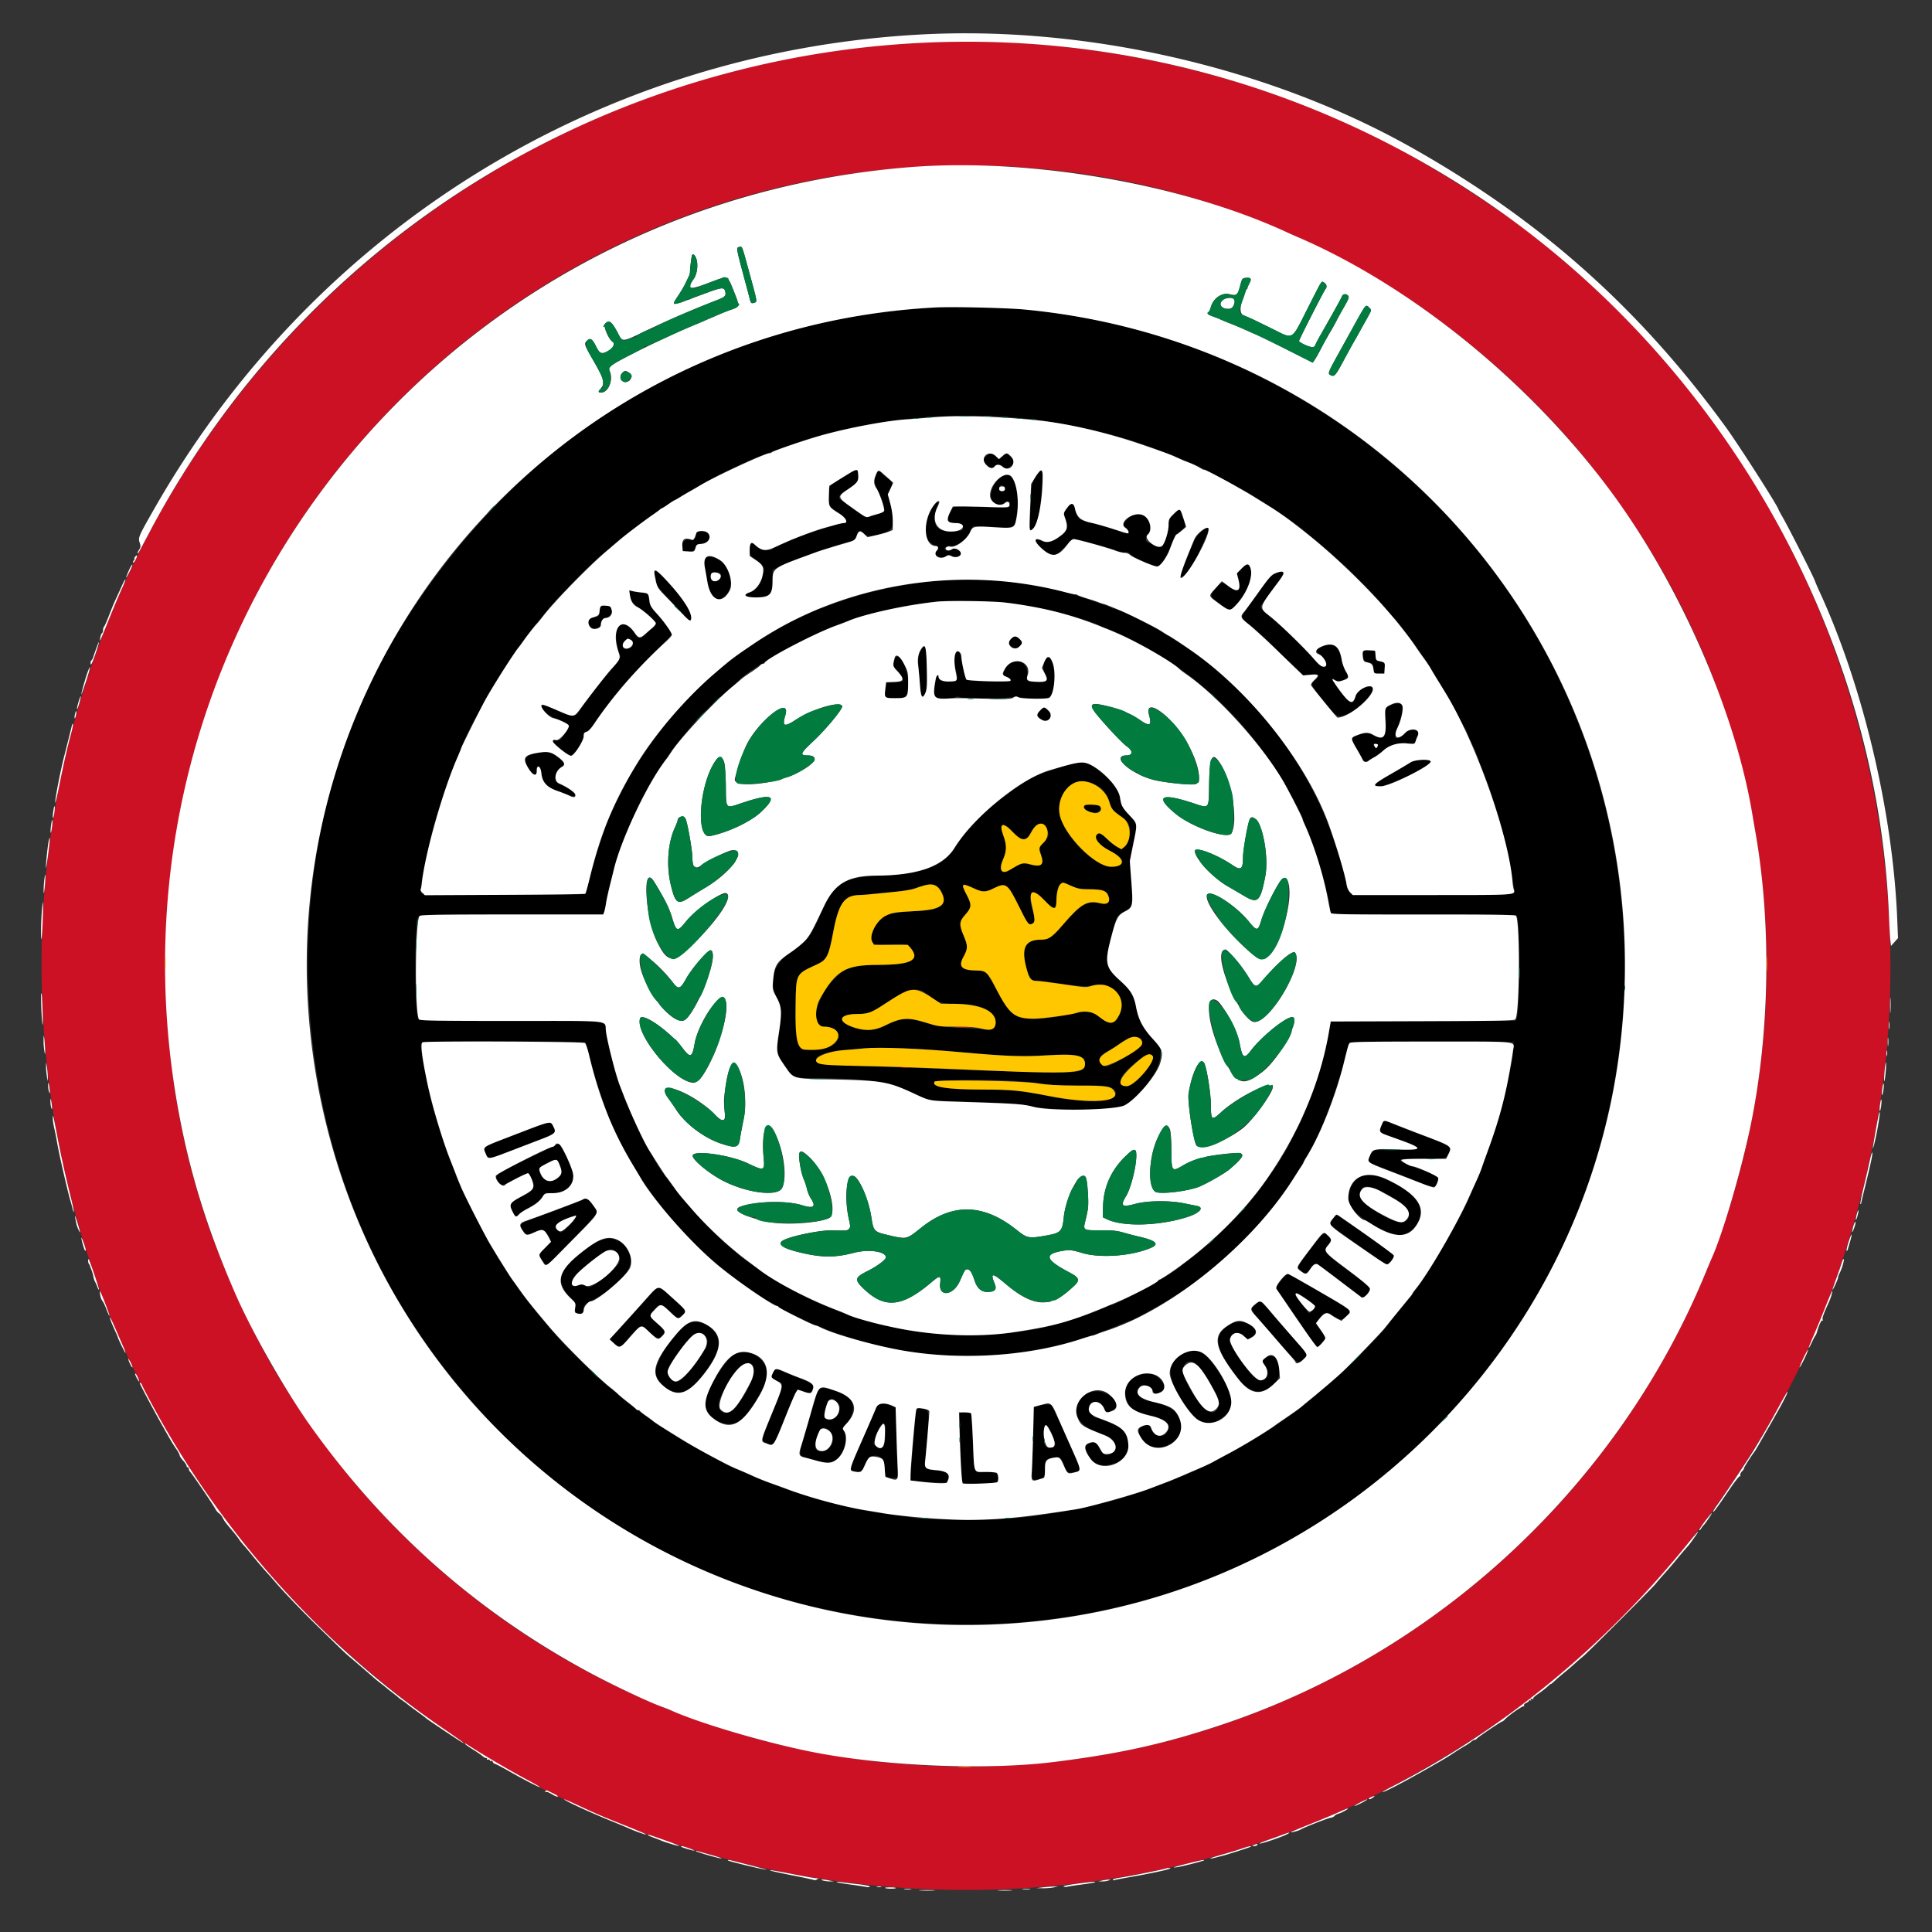 <svg xmlns="http://www.w3.org/2000/svg" width="400" height="400"><rect width="100%" height="100%" fill="#333333" stroke="none"/><g fill-rule="evenodd"><path d="M192.773 63.749c-47.12 2.759-86.651 27.235-111.555 69.071-23.865 40.09-23.233 95.789 1.554 136.967 50.232 83.45 168.035 89.6 226.535 11.825 34.167-45.424 36.163-108.226 4.963-156.138-26.401-40.543-73.613-64.529-121.497-61.725m16.412 22.642c7.765.597 14.469 1.838 23.516 4.352 1.757.488 5.695 1.826 6.754 2.295.391.173 1.511.597 2.488.942.978.345 2.097.796 2.488 1.003.391.207.764.386.83.398 1.017.185 7.421 3.377 11.019 5.492.651.383 1.374.767 1.607.855.232.087 1.486.854 2.787 1.703 1.301.85 2.417 1.545 2.48 1.545.188 0 5.853 4.049 6.77 4.839.466.401 1.636 1.37 2.599 2.152 4.778 3.879 10.991 9.947 14.559 14.218.762.912 1.461 1.712 1.552 1.777.64.456 6.589 8.641 7.718 10.619.274.481 1.243 2.1 2.154 3.599a109.75 109.75 0 0 1 3.174 5.687c.836 1.629 1.599 2.998 1.697 3.041a.327.327 0 0 1 .178.273c0 .107.412 1.085.917 2.173.905 1.952 1.224 2.699 1.352 3.163.036.13.505 1.356 1.042 2.725 3.133 7.978 5.454 16.583 6.536 24.232.281 1.982 1.644 1.834-16.878 1.834h-16.451l-.554-.554c-.326-.326-.621-.986-.715-1.6-.314-2.045-1.908-7.263-3.722-12.182-2.342-6.35-6.337-13.379-11.313-19.906-4.187-5.491-11.692-12.668-16.968-16.227-2.794-1.884-4.578-3.035-5.687-3.67-.652-.373-1.238-.74-1.304-.817-.065-.076-.705-.428-1.421-.781a94.502 94.502 0 0 1-2.37-1.213c-2.038-1.092-5.45-2.574-5.45-2.368 0 .074-.134.027-.296-.104-.306-.247-7.113-2.573-9.42-3.22-2.503-.701-6.056-1.389-10.545-2.043-11.932-1.736-26.368.029-38.744 4.738-.717.273-1.463.533-1.659.579-.655.154-5.55 2.445-7.227 3.382-14.218 7.949-23.25 16.659-32.056 30.915-1.296 2.099-4.469 8.707-5.267 10.972-1.423 4.037-2.586 7.826-3.304 10.766-.396 1.621-.836 3.019-.979 3.108-.502.309-33.579.134-33.894-.18-.33-.329.63-5.755 2.066-11.68 1.816-7.491 6.415-19.773 9.227-24.645a128.87 128.87 0 0 0 1.699-3.08c2.865-5.382 7.704-12.585 11.549-17.191a235.97 235.97 0 0 0 1.84-2.229c2.091-2.585 8.792-9.389 11.212-11.386a203.49 203.49 0 0 0 2.251-1.908c3.693-3.168 10.351-7.961 13.736-9.887.587-.334 2.011-1.149 3.166-1.811 2.966-1.702 4.697-2.67 5.247-2.935 3.958-1.908 6.278-2.96 7.938-3.598 1.108-.427 2.281-.886 2.607-1.021.325-.135.704-.269.84-.297.137-.028 1.63-.553 3.318-1.166 13.073-4.748 29.928-6.86 45.311-5.678m-4.981 8.05c-.818.759-.812.913.07 1.776.803.785 1.215.872 1.65.347.333-.401 1.318-.478 1.54-.12.416.674 1.036.708 1.761.098.905-.762.905-.971.004-1.933-.872-.93-.862-.929-1.692-.133l-.665.636-.665-.636c-.826-.792-1.181-.798-2.003-.035m-28.02 3.399c-.521.355-1.513.953-2.206 1.33-2.298 1.25-2.444 1.479-2.364 3.73l.068 1.958 1.718 1.146c1.761 1.174 2.387 2.29 1.285 2.29-1.033 0-10.837 3.227-11.536 3.797-.132.108-.842.421-1.578.696-.736.276-1.468.657-1.626.848-.538.648-3.108.062-3.663-.835-.465-.753-1.069-.225-1.069.934 0 1.076.074 1.23.873 1.836 1.828 1.386 2.233 1.895 2.076 2.606-.604 2.723-1.381 3.946-2.822 4.439-1.943.664-.498 1.281 2.252.962 1.99-.231 2.361-.784 2.361-3.527v-2.034l1.374-.693c2.96-1.495 13.705-5.238 15.034-5.238.297 0 .598-.351.915-1.066.493-1.117.895-1.316 1.408-.698.649.783 1.084.823 3.304.305 3.147-.734 3.493-1.665 2.337-6.275l-.509-2.031.511-1.052c.603-1.241.462-1.675-.796-2.453-.46-.284-.945-.72-1.078-.969-.358-.668-.65-.556-1.052.406-.511 1.224-.457 1.657.442 3.523 1.012 2.102 1.493 3.847 1.153 4.186-.225.226-3.166 1.125-3.731 1.141-.131.004-1.25-.734-2.488-1.639a690.42 690.42 0 0 0-2.697-1.966c-.675-.482-.312-1.145 1.072-1.957 1.993-1.168 2.573-1.824 2.573-2.909 0-1.368-.396-1.571-1.541-.791m38.825.087c-1.336 1.492-1.457 1.961-1.613 6.22-.081 2.216-.201 4.375-.266 4.798-.135.879.3 1.051.896.356.956-1.116 1.392-3.42 1.749-9.242.171-2.799.073-3.071-.766-2.132m-8.088 1.076c-2.88 2.88-2.049 6.779 1.085 5.091.859-.463 1.288-.199 1.065.653-.121.463-1.042.474-8.17.098-3.417-.18-3.535-.142-4.228 1.336-.714 1.525-.499 1.949 1.073 2.113.783.082 1.231.265 1.447.594.55.832.096 1.077-2.099 1.132-3.284.082-4.21-1.345-3.1-4.782.711-2.202-.336-1.571-1.461.88-1.496 3.26-1.174 5.702.891 6.748.978.496 1.063.675.533 1.115-.195.162-.355.438-.355.613 0 .695 1.756 1.091 2.322.524.222-.221.469-.218 1.115.016.945.342 1.662.196 1.884-.382.276-.717-1.483-1.658-1.885-1.008-.198.321-1.236.301-1.438-.026-.223-.36.34-.677 1.21-.681 1.539-.008 3.182-1.196 4.067-2.941l.588-1.161 4.087.164c4.759.191 4.496.311 4.894-2.24.933-5.993-1.024-10.357-3.525-7.856m1.096 2.032c.11.568-.25.916-.75.725-.399-.153-.535-.83-.229-1.136.293-.293.892-.041.979.411m12.853 4.192c-.657.907-.679 1.013-.394 1.837.741 2.136.709 2.405-.423 3.49-1.538 1.473-2.929 1.947-4.243 1.445-2.051-.783-1.876-.052.487 2.041 1.562 1.384 2.182 1.268 4.114-.77.871-.919 1.773-1.659 2.022-1.659.626 0 7.01 1.744 8.683 2.372.792.297 1.613.457 1.935.376.411-.103.674.007.993.417.539.69 5.086 2.62 5.709 2.422.697-.221 1.851-2.052 2.708-4.297.661-1.732.943-2.175 1.785-2.799 1.269-.942 1.368-1.262.787-2.542-.26-.574-.475-1.283-.478-1.577-.008-.782-.418-.657-1.549.475-.914.914-1.009 1.118-1.014 2.192-.008 1.34-.928 4.102-1.482 4.447-.256.16-.686.087-1.422-.238a28.895 28.895 0 0 0-1.47-.613c-.562-.198-.528-1.169.06-1.701.954-.863.4-3.094-.94-3.787-1.206-.624-2.039-.464-3.212.618-.987.909-1.358 1.629-.842 1.629.338 0 .965.704.965 1.083 0 .447-.677.428-1.807-.05-.927-.392-1.645-.612-5.302-1.626a176.835 176.835 0 0 1-2.557-.724c-.608-.185-1.055-.926-1.455-2.415-.343-1.272-.761-1.283-1.658-.046m27.675 5.022c-.598.554-1.253 1.433-1.456 1.955-.203.521-.91 2.284-1.572 3.916-1.333 3.288-1.34 3.311-.879 3.311.55 0 2.251-2.05 2.896-3.491.337-.752.809-1.793 1.05-2.314 2.168-4.699 2.16-5.415-.039-3.377m-104.311-.138c-.087.086-.158.393-.158.681 0 .746-.515 1.084-1.387.909-1.265-.253-2.256 1.923-1.082 2.373 1.127.433 2.158.161 2.383-.626.197-.691.32-.778 1.201-.842 2.185-.161 2.177-2.653-.009-2.653-.435 0-.861.071-.948.158m1.744 5.518c-.195.363-.205.857-.036 1.74.129.678.363 1.979.52 2.892.655 3.815 2.045 4.82 3.92 2.831 1.23-1.304 1.187-3.684-.106-5.904-.839-1.441-3.789-2.511-4.298-1.559m111.081 2.109-.979.913.297 1.061c.691 2.466-.077 3.159-1.931 1.744-1.413-1.079-1.527-1.065-2.728.33-1.332 1.547-1.304 1.662.8 3.198 2.117 1.546 2.147 1.551 3.089.549 2.703-2.877 4.088-6.502 3.152-8.25-.346-.647-.588-.581-1.7.455m-121.54 1.042c.109.293.269 1.017.356 1.608.14.956.421 1.349 2.539 3.555 1.309 1.363 2.758 2.932 3.22 3.486 1.397 1.675 1.99 1.057 1.026-1.068-1.409-3.103-8.134-10.243-7.141-7.581m128.565-.071c-.95.423-1.254.785-4.647 5.544-.478.671-1.198 1.67-1.599 2.218-.935 1.279-.918 1.531.16 2.334 1.415 1.055 4.282 3.625 6.215 5.573.98.987 2.664 2.622 3.742 3.632l1.959 1.837 1.536-.164c1.793-.192 2.031.142.825 1.157-1.002.843-.989.875 1.817 4.361 2.788 3.464 2.704 3.418 4.844 2.638 2.574-.939 6.692-5.659 4.937-5.659-1.632 0-2.906.832-3.235 2.113-.323 1.258-.915 1.478-1.646.612a58.984 58.984 0 0 0-1.251-1.422c-1.29-1.412-2.555-3.937-1.386-2.768.385.385 1.256.351 2.093-.081.751-.389.889-.844.383-1.264-.302-.251-.77-1.57-1.347-3.795-.538-2.07-1.776-2.606-3.876-1.678-1.355.6-1.355.697-.01 1.985.793.761 1.064 1.189 1.007 1.594-.163 1.145-.891.797-2.878-1.375-2.789-3.049-6.648-6.76-8.733-8.399-2.069-1.626-2.29-1.982-1.656-2.68.248-.273 1.067-1.402 1.82-2.51.753-1.108 1.619-2.316 1.925-2.684 1.13-1.36.679-1.866-.999-1.119m-115.17-.082c.915.351-.043 1.86-1.086 1.712-.565-.08-.847-.82-.579-1.517.133-.348 1.001-.45 1.665-.195m-18.582 3.871c0 1.442.582 2.458 1.871 3.268 1.511.949 3.579 2.86 3.579 3.307 0 .165-.389.649-.865 1.075-.476.427-1.036.948-1.244 1.159-1.061 1.07-1.621 1.019-2.248-.206-.533-1.04-2.083-2.054-2.846-1.863-1.159.291-1.349 2.763-.446 5.787.43 1.439.709.896-2.304 4.49-2.478 2.957-4.168 5.141-5.306 6.859-1.488 2.247-1.518 2.252-4.87.817-2.966-1.269-3.568-1.424-3.568-.917 0 .729 1.826 2.147 3.547 2.755 1.908.674 2.445 1.184 1.957 1.86-.165.228-.591.875-.947 1.437-.577.913-.729 1.013-1.417.936-1.142-.128-.969.341.593 1.614 1.567 1.278 2.254 1.64 2.749 1.45.553-.213 2.302-3.331 2.231-3.977-.049-.442.105-.646.681-.9.432-.19.973-.734 1.288-1.295.615-1.094 3.523-4.967 5.987-7.974.908-1.108 3.607-3.958 5.998-6.334 2.391-2.376 4.348-4.403 4.348-4.506 0-.404-1.788-2.857-2.979-4.089-1.32-1.365-1.761-2.191-1.761-3.304 0-.856-.343-1.119-1.659-1.27-.586-.068-1.359-.198-1.718-.29-.435-.112-.651-.075-.651.111m79.739 2.472c7.32 1.177 16.032 3.496 18.011 4.792.311.204.598.347.638.317.162-.122 1.413.385 4.114 1.669 15.314 7.28 27.312 19.051 35.451 34.78.894 1.727 1.575 3.14 1.514 3.14-.061 0 .215.72.614 1.6 1.93 4.258 4.942 14.695 4.942 17.121 0 1.011-.938.965 19.514.952 17.459-.012 19.071.02 19.208.376.65 1.696.579 19.922-.083 21.159l-.267.498h-38.126l-.114.534c-.063.293-.335 1.652-.603 3.021-.907 4.63-2.195 8.973-3.817 12.873-.66 1.587-1.262 3.098-1.339 3.359-.227.774-3.29 6.797-3.951 7.771-.336.495-.611.949-.611 1.009 0 .196-4.378 6.471-5.027 7.205-.168.19-.818.99-1.446 1.777-2.659 3.339-8.945 9.312-12.603 11.975-.782.57-1.475 1.096-1.54 1.171-1.158 1.32-13.222 8.073-14.422 8.073-.152 0-.462.107-.688.238-.911.525-4.327 1.858-6.336 2.472l-3.199.981c-9.899 3.047-24.215 3.427-35.189.933a86.76 86.76 0 0 0-2.252-.481c-1.092-.209-6.052-1.681-7.109-2.11-.456-.186-2.322-.941-4.146-1.68-2.987-1.208-4.173-1.785-8.65-4.203-1.171-.633-6.579-4.125-6.872-4.437-.065-.07-.545-.417-1.066-.773a21.144 21.144 0 0 1-1.566-1.184c-.34-.296-1.299-1.118-2.133-1.827-5.457-4.646-13.899-14.61-15.685-18.513-.086-.187-.427-.767-.758-1.288-1.887-2.974-5.411-10.974-6.731-15.284-.925-3.02-2.143-7.987-2.298-9.373-.276-2.469 1.751-2.239-19.664-2.239-16.196 0-18.833-.048-19.133-.347-.846-.846-.883-20.287-.041-21.217.421-.466.738-.474 19.355-.474h18.926l.198-.533c.108-.293.267-1.072.351-1.732.085-.659.431-2.258.768-3.554.337-1.296.713-2.782.835-3.304 1.234-5.281 5.612-15.187 8.906-20.152l2.362-3.557c.883-1.327 2.896-3.883 4.934-6.267 1.597-1.867 4.636-4.882 6.753-6.699 1.238-1.063 2.358-2.052 2.488-2.197 3.252-3.62 18.456-11.664 25.971-13.741 5.209-1.439 7.972-2.037 11.944-2.584l3.317-.46c1.842-.261 14.083.049 16.351.414m-85.652.615c-.117.073-.248.556-.29 1.074-.073.892-.126.95-.99 1.089-.944.152-1.328.504-1.334 1.221-.006.617.903 1.432 1.377 1.236.218-.09.577-.216.798-.28.244-.07.43-.408.474-.86.061-.629.248-.827 1.215-1.285 1.141-.54 1.341-1.178.707-2.253-.118-.2-1.61-.156-1.957.058m84.797 6.916-.532.747.693.555c1.388 1.11 2.969-.329 1.686-1.534-.752-.706-1.221-.647-1.847.232m-78.632-.028c.612.327.595 1.323-.028 1.657-1.258.673-2.178-.422-1.187-1.414.564-.564.602-.571 1.215-.243m59.913 2.409c-.528 1.034-.522 1.51.102 8.838.065.763.684.546 1.009-.355.326-.903.426-5.28.181-7.879-.18-1.9-.544-2.07-1.292-.604m91.704.13c-.096 1.517.326 2.192 1.371 2.192.545 0 .686.278.84 1.659.06.534.171.592 1.133.592h1.066l.073-1.128c.075-1.179.07-1.185-1.198-1.463-.528-.116-.652-.273-.652-.83 0-1.247-.191-1.437-1.447-1.437-.936 0-1.165.08-1.186.415m-84.176 0c-.512.85-.562 2.04-.153 3.63.621 2.414.466 2.619-1.868 2.485-1.226-.07-1.679-.344-1.688-1.02-.008-.684-.446-.225-.565.592-.419 2.88-.423 3.288-.029 3.616.454.376 3.41.404 4.063.039.267-.149.626-.15 1.017-.001.847.322 10.677.254 11.076-.076.225-.188.496-.182.982.019.73.302 5.306.419 6.133.157 1.525-.484 1.849-6.171.46-8.07-.899-1.229-1.96 1.563-1.137 2.993.846 1.471.575 1.841-1.341 1.827-2.446-.017-2.472-.034-2.29-1.484.256-2.052-1.623-3.568-3.301-2.662-1.243.672-2.196 2.99-1.229 2.99.519 0 1.233.684.928.887-.502.334-8.635.137-8.981-.217-.169-.173-.529-1.473-.8-2.889-.568-2.966-.833-3.552-1.277-2.816m-12.888 1.866c-.245 1.07-.232 1.114.55 1.873.721.7 1.28 1.683 1.28 2.249 0 .116-.773.243-1.717.281l-1.716.07-.2 1.257c-.298 1.879-.234 1.942 1.95 1.942 2.309 0 2.509-.164 2.72-2.225.378-3.69-2.164-8.52-2.867-5.447m102.778 9.145-1.067.541.079 2.336c.131 3.89-.241 4.376-2.55 3.339-.929-.416-1.581-.572-1.95-.465-1.527.441-2.569.928-2.569 1.198 0 .277 2.204 4.231 2.617 4.694.227.255 2.091-.83 3.757-2.186 1.509-1.227 3.355-1.811 5.029-1.589 1.327.176 1.867.001 1.867-.607 0-.251.169-.715.376-1.031.207-.315.307-.685.223-.821-.247-.399-2.42-.309-2.58.107-.157.408-1.538 1.302-2.014 1.304-.439.001-.25-1.105.54-3.168.563-1.469.887-3.507.603-3.791-.406-.406-1.402-.348-2.361.139m-72.586 1.087c-.807.842-.799 1.084.051 1.689 1.6 1.139 3.071-.651 1.531-1.862-.794-.625-.821-.622-1.582.173m69.874 7.324c-.073.189-.132.402-.132.472 0 .071-.16-.004-.355-.167-.53-.439-.447-.927.132-.776.304.08.437.257.355.471m-173.71 1.414c-2.498.316-3.173 1.109-2.342 2.754.903 1.788 2.075 2.424 1.942 1.054-.061-.637.008-.77.4-.77.39 0 .487.183.548 1.036.137 1.915 1.159 3.106 3.259 3.797.774.255 1.907.655 2.519.889 2.118.811 1.306-.729-.943-1.788-1.776-.837-1.824-.874-1.907-1.433-.113-.764.389-1.829 1.175-2.49.917-.772.883-.886-.644-2.13-1.377-1.121-1.742-1.205-4.007-.919m180.327 2.14c-.519.353-2.116 1.307-3.55 2.12-4.148 2.352-4.471 2.692-2.547 2.683 1.735-.009 10.266-4.125 10.442-5.039.145-.751-3.158-.571-4.345.236m-70.375.339c-6.968 1.998-8.13 2.543-12.662 5.944-5.715 4.287-8.381 6.985-11.129 11.257-2.475 3.85-6.388 5.342-15.033 5.732-8.35.377-9.95 1.42-12.957 8.442-1.776 4.148-2.846 5.462-6.329 7.77-3.278 2.173-4.254 6.03-2.368 9.358.905 1.596.95 2.727.291 7.244-.588 4.029-.527 4.261 2.016 7.691.927 1.249 1.558 1.457 4.428 1.461 12.169.015 16.43.68 22.227 3.469l2.37 1.14 4.265.159c2.346.087 6.558.233 9.36.324 3.734.121 5.601.287 6.991.62 4.834 1.16 17.643 1.084 19.967-.117 3.164-1.637 7.183-7.158 7.354-10.104l.103-1.792-1.788-1.949c-2.088-2.273-2.818-3.681-3.332-6.425-.454-2.423-1.029-3.366-3.39-5.559-2.985-2.771-3.148-3.525-1.871-8.633 1.135-4.541 1.298-4.875 2.743-5.607 1.851-.938 1.922-1.318 1.417-7.541-.234-2.877-.217-3.102.474-6.462.918-4.464.963-4.126-.79-5.993-1.396-1.485-1.536-1.735-1.905-3.392-.464-2.089-.99-2.882-3.173-4.783-3.21-2.794-4.26-3.12-7.279-2.254m5.451 4.175c1.439.741 2.213 1.711 2.792 3.503.45 1.395.678 1.739 1.592 2.406 2.776 2.027 3.041 2.64 2.34 5.424-.621 2.464-2.066 2.331-4.729-.435-.934-.969-1.504-1.116-1.84-.473-.47.897.697 2.173 3.162 3.458 2.547 1.328 2.868 2.45.858 2.991-4.098 1.104-12.432-7.757-11.783-12.528.563-4.136 4.095-6.154 7.608-4.346m-2.33 4.244c-.62.619.899 1.592 2.271 1.454.976-.098 1.412-.804.784-1.271-.464-.344-2.757-.482-3.055-.183m-7.981 4.695c.731 1.183.617 1.9-.471 2.967-1.082 1.06-1.075 1.03-.574 2.507.699 2.06.088 2.673-2.092 2.098-1.488-.393-2.422-.193-3.946.845-2.098 1.43-2.947.469-1.801-2.037.742-1.62.747-2.744.023-4.815-.894-2.56.038-2.985 1.863-.849 1.734 2.03 2.999 2.084 3.897.167.923-1.971 2.203-2.335 3.101-.883m5.334 12.047c.724.373 1.508.508 3.318.572 2.945.104 3.305.18 3.903.822 1.035 1.11.402 2.511-.998 2.211-3.131-.672-4.281-.008-8.573 4.945-1.722 1.989-2.536 2.509-3.929 2.512-3.389.007-4.299 1.781-3.088 6.016.576 2.015.997 2.515 2.119 2.515.47 0 2.772.273 5.117.607 2.345.334 4.691.553 5.212.487 3.567-.449 3.563-.449 4.554.056 2.424 1.237 3.285 3.523 2.214 5.881-.932 2.052-1.961 2.155-4.187.417-1.625-1.269-2.17-1.296-7.083-.354-9.11 1.745-10.907 1.04-14.368-5.64-1.705-3.29-2.018-3.584-3.852-3.601-3.191-.029-3.937-.778-2.811-2.821.943-1.712.95-2.281.053-4.386-.989-2.318-.939-2.927.362-4.391 1.297-1.461 1.322-1.873.236-4.028-1.214-2.412-1.05-2.624 1.181-1.532 1.978.968 2.701.99 4.449.138 2.593-1.263 2.89-1.043 5.305 3.908 1.708 3.503 1.947 3.808 2.676 3.418.594-.318.636-1.191.125-2.637-1.316-3.731-.006-4.955 2.386-2.23 1.602 1.824 2.321 2.001 2.421.594.311-4.368.71-4.793 3.258-3.479m-27.582.302c.84.76 1.255 2.306.837 3.116-.612 1.183-1.718 1.525-5.586 1.728-6.187.325-7.585.958-8.765 3.97-1.018 2.597-.357 3.289 2.879 3.017 3.912-.33 4.733-.114 5.266 1.382.765 2.15-.392 2.608-6.977 2.763-6.056.142-6.341.219-8.65 2.322-4.432 4.038-5.929 10.471-2.436 10.471 1.77 0 3.211 1.508 2.57 2.689-.765 1.412-2.387 2.037-5.421 2.089-3.07.053-3.352-.631-3.358-8.143-.006-7.057.232-7.713 3.254-8.959 3.23-1.332 3.49-1.746 4.545-7.24.815-4.244 1.552-6.042 2.832-6.905.884-.595 1.142-.647 5.005-1.002l5.269-.485c1.401-.129 3.157-.457 3.91-.729 2.636-.954 3.842-.975 4.826-.084m-2.909 21.668c.433.265 1.014.691 1.29.948 1.137 1.06 2.337 1.414 4.809 1.419 4.518.009 7.213.862 8.245 2.609.964 1.632.097 3.041-1.683 2.735-.489-.084-2.863-.249-5.274-.367-4.074-.2-4.576-.276-7.109-1.079-3.555-1.127-4.713-1.07-7.853.381-2.773 1.283-4.383 1.456-6.767.727-3.824-1.168-3.661-2.867.277-2.889 2.395-.013 3.036-.248 5.943-2.176 4.468-2.965 6.225-3.464 8.122-2.308m44.31 9.478c1.424.868 1.059 1.492-1.97 3.366-4.644 2.873-4.995 2.981-5.878 1.795-.612-.824-.179-1.595 1.32-2.35.552-.278 1.527-.878 2.167-1.333 2.672-1.901 3.312-2.118 4.361-1.478m-114.692.909c.171.108.78 1.999 1.352 4.202.914 3.519 1.615 5.685 3.662 11.322.513 1.412 2.293 5.073 3.413 7.02.338.586.72 1.279.851 1.54.13.261.478.866.774 1.344.295.479.995 1.625 1.554 2.546 1.05 1.731 3.855 5.532 6.221 8.432 4.806 5.891 13.535 13.255 20.369 17.184.977.562 1.83 1.09 1.895 1.172.224.284 6.518 3.308 8.176 3.928.912.342 1.978.765 2.369.942 1.248.563 6.543 2.218 9.361 2.925 16.404 4.119 34.243 2.776 49.881-3.754 1.303-.545 2.665-1.081 3.026-1.193.362-.111 1.268-.539 2.015-.95a831.02 831.02 0 0 1 2.898-1.591c13.061-7.146 24.029-17.979 31.373-30.985.736-1.303 1.443-2.53 1.572-2.725.128-.196.351-.622.495-.948.144-.326.402-.861.572-1.19 1.322-2.546 4.505-11.505 5.429-15.279.223-.913.518-2.11.654-2.662.39-1.578-.65-1.494 17.632-1.428l16.799.061-.057 1.422c-.031.782-.214 2.168-.407 3.081-.194.912-.575 2.778-.847 4.147-.859 4.315-2.352 9.227-5.251 17.28-.537 1.493-2.86 6.863-3.492 8.075-5.407 10.36-9.102 16.232-13.393 21.28-.919 1.083-1.969 2.384-2.331 2.892-1.731 2.423-9.751 10.485-13.177 13.244-.731.589-1.383 1.13-1.448 1.203-.065.072-.705.609-1.422 1.191-.717.583-1.357 1.122-1.422 1.197-.19.22-3.511 2.637-5.571 4.054-1.95 1.342-5.877 3.749-8.173 5.009-.717.394-2.05 1.127-2.962 1.631-2.678 1.476-8.473 4.223-8.911 4.223-.12 0-.404.102-.63.226-.511.28-1.84.833-2.781 1.157-.391.135-1.458.522-2.37.86-8.446 3.129-15.056 4.683-26.066 6.13-5.038.662-20.775.749-23.857.132-.564-.113-2.304-.366-3.868-.564-5.153-.651-8.062-1.235-14.811-2.973-2.571-.663-11.349-3.726-13.744-4.797-.717-.321-2.37-1.038-3.673-1.593-1.303-.556-2.476-1.089-2.607-1.186-.13-.096-1.569-.899-3.199-1.783a326.24 326.24 0 0 1-3.673-2.015c-.391-.225-1.381-.791-2.201-1.259-3.125-1.784-10.066-6.648-12.306-8.625a121.055 121.055 0 0 0-2.91-2.465c-2.099-1.715-8.744-8.18-10.35-10.071l-1.498-1.768a132.852 132.852 0 0 0-1.704-1.98 53.379 53.379 0 0 1-1.482-1.786c-.465-.586-.938-1.181-1.051-1.32-1.772-2.194-6.052-8.433-7.047-10.274a77.998 77.998 0 0 0-1.441-2.506c-1.779-2.958-6.653-12.84-6.859-13.908-.042-.22-.493-1.446-1.001-2.725-1.203-3.027-3.496-10.096-4.064-12.531-1.558-6.68-2.432-11.702-2.106-12.095.312-.375 33.233-.495 33.82-.123m71.134 1.458c1.629.111 4.775.362 6.991.558 8.87.783 12.028.929 15.518.715 8.2-.503 9.762-.227 9.909 1.755.143 1.917-1.227 2.015-19.029 1.356-14.754-.546-29.13-1.048-32.465-1.134-6.37-.165-5.085-2.602 1.659-3.146 1.173-.094 2.932-.254 3.91-.353 1.933-.198 8.792-.071 13.507.249m46.398 1.228c.92.919-3.512 6.351-5.182 6.351-1.434 0-1.813-1.285-.747-2.534 2.161-2.533 5.234-4.512 5.929-3.817m-25.545 5.518c5.355.743 7.488.876 11.493.718 4.909-.194 6.997.484 6.387 2.074-.477 1.242-7.197 1.411-12.667.318-6.993-1.397-8.519-1.559-14.81-1.576-7.306-.019-10.344-.475-10.002-1.501.21-.63 15.11-.656 19.599-.033m73.092 8.763c-.67 1.604-.636 1.638 2.738 2.82 5.766 2.019 5.784 2.387.118 2.444-2.346.024-4.402.05-4.57.059-.343.019-1.305 2.083-1.114 2.391.067.109 1.694.806 3.614 1.547 1.921.741 4.893 1.906 6.606 2.588 3.353 1.335 3.61 1.342 4.118.114.438-1.057-.02-1.394-3.678-2.706-5.529-1.982-5.417-2.281.82-2.182 4.643.073 4.722.055 5.213-1.198.546-1.391.676-1.302-5.203-3.534-4.939-1.875-6.42-2.452-7.264-2.83-1.005-.45-1.006-.45-1.398.487m-175.584.633c-11.839 4.523-10.613 3.848-9.903 5.456.509 1.154.431 1.161 4.546-.43l6.398-2.471c3.491-1.346 3.483-1.34 3.117-2.449-.463-1.401-.749-1.408-4.158-.106m4.373 3.668c-.318.183-3.091 1.552-6.164 3.04-6.448 3.125-6.355 3.053-5.679 4.379.614 1.203.442 1.22 3.361-.345 2.792-1.496 3.002-1.512 3.609-.268.889 1.819.565 2.46-1.883 3.734-2.615 1.36-2.777 1.624-1.991 3.25.571 1.183.431 1.159 1.548.271.499-.396 1.547-1.062 2.329-1.479.918-.489 1.673-1.115 2.133-1.768.708-1.003.722-1.01 1.847-.861 2.304.306 4.694-1.531 4.699-3.611.002-.972-2.427-6.368-2.959-6.572-.15-.057-.533.046-.85.23m1.006 4.225c.567 1.446.425 2.082-.604 2.718-1.448.895-2.902.442-3.482-1.085-.385-1.013-.26-1.218 1.258-2.058 1.944-1.074 2.26-1.027 2.828.425m165.876 2.173c-2.136 1.094-3.227 4.19-2.192 6.219 1.102 2.159 7.564 5.958 10.132 5.956 2.766-.002 5.205-3.498 4.227-6.06-1.27-3.324-9.519-7.47-12.167-6.115m3.275 2.734c5.755 2.479 8.246 5.488 5.593 6.753-1.599.763-9.147-3.717-9.147-5.428 0-1.959 1.116-2.376 3.554-1.325m-164.455 2.207c-.326.185-2.992 1.207-5.924 2.271-7.845 2.848-7.373 2.539-6.339 4.135.62.957.726.977 1.97.385 1.768-.843 1.933-.842 2.718.014 1.21 1.319 1.178 1.715-.258 3.169-1.385 1.402-1.389 1.481-.134 3.055l.526.66 5.201-5.358c6.012-6.194 5.561-5.511 4.594-6.953-1.185-1.765-1.423-1.905-2.354-1.378m156.022 3.164c-.419.291-1.283 1.522-1.283 1.828 0 .294 11.436 8.404 11.851 8.404.263 0 1.42-1.495 1.42-1.835 0-.232-2.337-1.935-7.82-5.699-1.238-.85-2.631-1.841-3.094-2.202-.463-.361-.947-.584-1.074-.496m-158.899 2.207c-1.743 1.585-1.617 1.536-2.305.895-.772-.72-.551-1.195.918-1.966 3.009-1.579 3.707-1.04 1.387 1.071m155.899 1.908c-.905.835-4.918 6.25-4.918 6.636 0 .45 1.312 1.407 1.705 1.244.17-.07.602-.549.959-1.064.909-1.31.845-1.337 6.135 2.678l4.761 3.613.685-.82c1.084-1.299 1.036-1.36-3.909-5.021-5.055-3.741-5.187-3.905-4.162-5.149.864-1.048.865-1.201.018-2.013l-.68-.652-.594.548m-149.972 1.35c-1.419.719-4.864 3.391-5.96 4.62-2.202 2.471-2.068 4.441.478 7.061.955.983 1.059 1.194.924 1.871-.181.903.155 1.405.94 1.405.549 0 .654-.188.857-1.534.046-.306.627-.757 1.68-1.303 5.541-2.878 8.773-6.677 7.866-9.247-1.141-3.234-3.829-4.373-6.785-2.873m4.157 2.416c1.097 1.304.57 2.29-2.553 4.778-2.982 2.375-3.186 2.471-4.171 1.962-.631-.327-.889-.348-1.441-.119-.863.357-1.175.151-1.175-.779 0-.851 1.375-2.274 4.503-4.661 2.967-2.264 3.762-2.458 4.837-1.181m137.48 5.487c-1.273 1.455-1.297 1.617-.416 2.754.368.475 2.141 3.05 3.939 5.722 4.137 6.148 3.728 5.74 4.743 4.729 1.046-1.041 1.039-1.222-.109-2.743-1.154-1.528-1.154-1.52-.091-2.697 1.027-1.136 1.243-1.155 2.734-.237 1.49.916 1.885.895 2.802-.15.628-.714.702-.912.44-1.169-.301-.295-5.338-3.313-8.373-5.017a89.446 89.446 0 0 1-2.726-1.606c-1.681-1.042-1.668-1.043-2.943.414m-132.608 5.217c-1.88 2.118-4.103 4.569-4.94 5.446l-1.521 1.595.91.834c1.083.991 1.345 1.024 1.961.242 2.681-3.409 3.726-4.21 4.448-3.41 1.545 1.711 2.701 2.418 3.207 1.96 1.112-1.006 1.067-1.209-.604-2.751-1.82-1.678-1.815-1.658-.699-2.968 1.15-1.349 1.562-1.295 3.311.439 1.223 1.212 1.531 1.407 1.905 1.207.788-.422 1.328-1.17 1.114-1.541-.278-.48-5.206-4.903-5.463-4.903-.116 0-1.749 1.733-3.629 3.85m137.803-1.29c1.86 1.258 2.114 1.815 1.146 2.515l-.629.454-.496-.605c-3.097-3.778-3.103-4.448-.021-2.364m-10.668 1.266c-1.087.955-1.372.483 4.058 6.698 5.222 5.975 4.758 5.611 5.89 4.617 1.12-.983 1.261-.698-2.42-4.886a883.066 883.066 0 0 1-4.747-5.441c-1.71-1.993-1.657-1.974-2.781-.988m-4.735 3.836c-4.234 2.043-3.804 5.339 1.528 11.734 2.484 2.98 5.169 3.14 7.476.445 1.84-2.15.285-6.678-1.79-5.21-1.099.776-1.094.752-.342 1.86 1.593 2.347-.66 3.982-2.664 1.933-1.206-1.233-4.438-6.042-4.663-6.938-.396-1.578 1.653-2.517 2.844-1.303.846.861.925.866 1.905.119 2.007-1.531-1.775-3.856-4.294-2.64m-112.944.218c-2.611 1.618-6.37 7.371-6.368 9.744.002 2.498 3.312 4.912 5.745 4.19 2.779-.824 7.442-7.425 7.238-10.247-.225-3.113-4.076-5.26-6.615-3.687m3.761 2.368c1.04.971.733 1.956-1.648 5.281-2.891 4.039-4.186 4.915-5.378 3.636-1.189-1.276-.942-2.08 1.784-5.824 2.783-3.821 3.812-4.428 5.242-3.093m99.542 3.454c-4.021 1.828-4.132 4.751-.397 10.468 2.751 4.212 5.066 5.1 7.944 3.049 2.823-2.013 2.557-4.683-1-10.028-2.427-3.647-4.164-4.573-6.547-3.489m-93.203.246c-1.995.907-6.267 7.773-6.277 10.088-.014 3.487 4.899 5.79 7.566 3.546 1.523-1.281 4.625-6.321 5.183-8.42.911-3.431-3.167-6.716-6.472-5.214m96.048 2.766c1.743 1.981 4.361 6.847 4.139 7.695-.873 3.339-3.666 1.431-6.79-4.638-1.765-3.429.264-5.769 2.651-3.057m-92.762-.346c1.203.946-.1 4.55-3.04 8.404-2.066 2.709-4.693 1.223-3.309-1.873 2.344-5.245 4.788-7.759 6.349-6.531m4.54 1.392c-.514.995-.469 1.133.543 1.649 1.855.946 1.985.152-1.369 8.397-1.693 4.161-1.68 4.048-.514 4.643 1.318.672 1.424.529 3.584-4.801 2.74-6.764 2.538-6.458 3.927-5.963 1.397.498 1.685.439 1.979-.405.363-1.04.268-1.108-3.914-2.784-4.192-1.681-3.784-1.61-4.236-.736m75.314.822c-2.29 1.066-2.982 2.966-1.953 5.358.636 1.48 1.468 1.979 4.54 2.722 3.238.784 4.247 1.565 3.886 3.003-.413 1.648-2.503 1.692-3.292.068-.565-1.163-.846-1.254-2.169-.702-1.831.765.645 4.381 3 4.381 2.567 0 5.147-2.042 5.147-4.073 0-3.055-1.558-4.451-6.161-5.521-2.001-.465-2.844-1.072-2.844-2.045 0-1.584 1.743-1.816 2.927-.391l.833 1.004.905-.516c1.113-.634 1.188-.937.492-1.971-1.284-1.905-3.088-2.352-5.311-1.317m-65.922 2.685c-.119.229-.668 1.961-1.221 3.851-.552 1.89-1.365 4.649-1.806 6.132-1.074 3.609-1.067 3.695.323 4.156 3.648 1.208 5.066 1.334 6.245.553 1.71-1.133 2.682-4.532 1.717-6.004-.38-.58-.368-.621.43-1.473 1.6-1.706 1.928-4.152.73-5.435-1.139-1.22-6.007-2.569-6.418-1.78m56.787.511c-4.924 1.016-4.668 6.226.403 8.175 3.022 1.162 3.502 1.424 3.944 2.148.586.961.553 1.456-.142 2.151-1.124 1.124-2.198.723-3.038-1.136-.449-.994-.937-1.118-2.079-.527-.825.426-.832.478-.253 1.81.891 2.047 2.245 2.846 4.34 2.56 5.272-.722 5.792-6.859.732-8.639-.624-.22-1.485-.55-1.913-.734-.428-.185-.898-.335-1.044-.335-.554 0-1.851-1.217-1.851-1.737 0-2.048 2.48-2.182 3.31-.179.346.836.52.866 1.667.295 2.423-1.207-1.038-4.478-4.076-3.852m-53.015 2.137c.798.798.834 1.077.312 2.383-.517 1.29-2.472 1.822-2.871.781-.203-.528.456-2.957.932-3.432.577-.578.821-.538 1.627.268m8.562.559c-.128.159-.738 1.462-1.355 2.895a403.35 403.35 0 0 1-1.546 3.555c-3.255 7.287-3.22 7.141-1.751 7.361 1.245.187 1.316.135 1.874-1.366 1.067-2.868 4.146-2.349 4.154.699.005 1.774.165 1.983 1.562 2.032 1.025.037 1.155-.013 1.117-.429-.023-.259-.119-3.543-.212-7.299l-.171-6.828-.617-.31c-.93-.468-2.776-.655-3.055-.31m33.126.268-.829.299-.253 7.325c-.286 8.319-.352 7.781.922 7.578 1.449-.232 1.611-.463 1.555-2.221-.058-1.783.144-2.035 1.829-2.288 1.311-.197 1.58-.001 2.14 1.559.541 1.504.767 1.68 1.923 1.495 1.574-.252 1.604-.329.825-2.143-2.712-6.318-5.121-11.61-5.351-11.757-.411-.262-1.826-.184-2.761.153m-25.053.662c-.135.168-.302.946-.37 1.728-.382 4.377-.895 10.821-.943 11.843l-.056 1.178 1.422.185c.782.102 2.479.211 3.772.243l2.35.059.218-.823c.305-1.154-.256-1.554-2.432-1.736-2.264-.19-2.46-.377-2.277-2.173.957-9.365.929-10.541-.249-10.549-.283-.002-.666-.062-.851-.133-.185-.071-.448.009-.584.178m8.862.84c-.207.351.348 14.162.578 14.396.233.235 6.07.209 6.904-.031.512-.148.574-1.557.087-1.961-.203-.169-1.054-.247-2.238-.207-2.52.087-2.366.446-2.657-6.206-.139-3.18-.306-5.868-.372-5.975-.15-.243-2.16-.257-2.302-.016m-15.435 2.695c.227.716-.125 4.084-.449 4.292-.451.29-1.021.204-1.546-.234l-.499-.414.596-1.626c.964-2.628 1.518-3.217 1.898-2.018m33.936.563c.294.452.534.941.534 1.087 0 .145.169.619.375 1.055.545 1.148.375 1.634-.604 1.727-1.126.108-1.43-.392-1.43-2.355 0-2.504.259-2.852 1.125-1.514m-45.322.633c1.363 1.62-.032 4.197-2.137 3.947-1.053-.125-1.21-.65-.708-2.366.782-2.669 1.564-3.104 2.845-1.581"/><path fill="#cd1124" d="M191.351 8.788C100.394 12.991 25.174 80.307 10.915 170.261c-7.059 44.532 2.239 91.444 25.642 129.384 1.231 1.995 1.414 2.282 3.63 5.687 12.358 18.99 28.717 35.954 48.794 50.598 53.795 39.238 128.449 46.477 190.047 18.429 15.989-7.28 33.116-18.143 44.787-28.406.391-.344 1.617-1.413 2.725-2.376 16.147-14.037 29.381-30.57 41.52-51.871 11.768-20.649 20.287-48.821 22.59-74.708 5.458-61.363-19.505-122.859-65.771-162.02a69.894 69.894 0 0 1-1.656-1.428c-4.131-4.386-21.987-16.467-33.413-22.605-29.572-15.887-64.422-23.729-98.459-22.157m21.241 25.933c24.914 1.844 48.191 9.047 70.599 21.848 14.606 8.344 30.022 21.063 41.583 34.308 61.301 70.226 52.852 176.913-18.731 236.527-72.712 60.554-181.562 47.929-238.404-27.65-4.641-6.171-9.061-12.867-11.959-18.119-13.635-24.71-20.434-48.969-21.31-76.037-3.201-98.874 79.514-178.18 178.222-170.877m-14.784 178.014c.815.046 2.148.046 2.962 0 .815-.047.148-.084-1.481-.084s-2.296.037-1.481.084m-11.019 8.288a5.26 5.26 0 0 0 1.303 0c.359-.054.066-.099-.651-.099-.717 0-1.01.045-.652.099"/><path fill="#fff" d="M190.877 7.13c-66.559 3.511-125.768 40.095-158.934 98.202-3.26 5.711-3.371 5.968-3.031 6.998.249.752.231.963-.126 1.507-.228.348-.368.679-.312.735.056.055.283-.241.504-.66l1.971-3.722c52.32-98.834 178.555-131.692 272.842-71.017 51.426 33.092 85.002 91.107 87.319 150.874.079 2.021.202 4.152.274 4.736l.131 1.062.722-.808.722-.808-.159-3.927c-.896-22.217-7.152-48.507-16.187-68.027a35.684 35.684 0 0 1-.907-2.133c-.371-1.014-5.394-10.916-6.593-12.997-.477-.827-.867-1.542-.867-1.589 0-.535-8.267-13.461-11.066-17.302-17.921-24.589-38.513-42.871-65.118-57.809-29.263-16.43-66.974-25.12-101.185-23.315m-2.607 27.485C86.978 42.713 16.83 136.191 37.934 234.953c2.316 10.839 5.719 21.237 10.715 32.736 3.514 8.09 10.522 20.41 15.811 27.799 15.315 21.392 34.011 37.965 56.867 50.408 5.166 2.813 12.821 6.442 15.941 7.558.491.176 1.238.474 1.659.663 6.5 2.915 21.3 7.186 30.978 8.939 14.907 2.701 34.714 3.42 48.223 1.752 13.499-1.667 22.91-3.751 34.716-7.689 45.115-15.045 82.374-49.879 100.384-93.849.454-1.108.97-2.334 1.146-2.725 2.377-5.273 6.308-18.763 8.205-28.158 3.83-18.974 4.163-41.126.901-59.875a855.837 855.837 0 0 1-.706-4.105c-3.571-21.324-15.086-47.532-29.328-66.748-16.765-22.621-41.293-42.512-64.902-52.632a76.722 76.722 0 0 1-1.837-.814C244.985 38.1 213.328 32.611 188.27 34.615m-33.924 18.94c2.598 9.449 2.492 8.908 1.797 9.128-.603.192-.683.118-.933-.875-.109-.434-.585-2.229-1.057-3.988-1.777-6.621-1.765-6.55-1.132-6.695.597-.137.643-.053 1.325 2.43m-10.078.37c.273 1.278-.01 2.951-.648 3.836-1.591 2.207-.951 2.355 3.246.754 3.981-1.52 3.696-1.62 5.063 1.777 1.285 3.195 1.282 3.213-.564 3.826-.663.221-2.281.875-3.595 1.454a198.093 198.093 0 0 1-4.05 1.73c-5.297 2.165-15.769 7.284-17.013 8.318-.685.57-.722.671-.456 1.255.786 1.726-.288 4.405-1.766 4.405-.673 0-.683-.114-.077-.884.907-1.153.709-1.81-1.927-6.391-1.539-2.673-1.597-2.892-.926-3.499.665-.602 1.102-.324 1.834 1.168.789 1.609 1.177 1.753 2.552.948 1.045-.613 1.453-1.506.855-1.876-.794-.49-1.947-3.256-1.544-3.702.86-.949 1.433-.499 2.835 2.23.792 1.54.823 1.535 5.622-.781 3.984-1.923 10.113-4.569 14.599-6.303 1.838-.71 2.068-.942 1.838-1.856-.243-.968-.714-.888-5.533.935-5.606 2.122-5.652 2.123-4.297.096.569-.852 1.238-1.972 1.485-2.488.248-.516.59-1.213.759-1.548.169-.335.304-.815.298-1.066-.011-.551.274-2.946.399-3.356.185-.603.797.014 1.011 1.018m114.452 4.669c-1.993 3.937-2.402 6.232-1.196 6.714 1.292.517 1.934.819 5.759 2.705 4.64 2.287 4 2.637 7.383-4.027 3.265-6.432 2.861-5.8 3.484-5.466.512.274.652.934.282 1.326-.308.326-5.475 10.46-5.475 10.738 0 .353 2.377 1.408 2.878 1.277.242-.064.44-.212.44-.331 0-.119.624-1.306 1.388-2.638 2.3-4.015 4.028-7.138 4.194-7.577.188-.501.889-.542 1.277-.075.227.274.024.788-1.037 2.626-.726 1.257-1.32 2.341-1.32 2.408 0 .068-.57 1.099-1.267 2.292a102.3 102.3 0 0 0-2.061 3.709c-.436.847-.988 1.827-1.226 2.177l-.433.636-5.03-2.54c-2.767-1.398-5.723-2.844-6.57-3.215-.848-.37-2.074-.915-2.726-1.21a73.128 73.128 0 0 0-2.826-1.179c-.904-.353-1.81-.728-2.015-.834-.204-.105-.878-.369-1.497-.587-1.101-.388-1.359-.659-.895-.946.126-.078.337-.537.468-1.021.494-1.819 2.336-3.063 3.898-2.632 1.383.382 1.661.165 2.137-1.671.405-1.561.464-1.648 1.171-1.721 1.064-.11 1.272.161.815 1.062m-4.845 3.181c-1.483.291-1.594 1.842-.15 2.113 1.014.19 1.502-.065 1.793-.939.358-1.074-.181-1.459-1.643-1.174m29.66 1.974c.479.529.581.229-1.08 3.194a488.16 488.16 0 0 0-1.12 2.014c-.323.587-.774 1.387-1.001 1.778-.396.681-.719 1.271-2.729 4.976-1.071 1.975-1.431 2.326-2.045 1.997-.744-.399-.817-.218 2.471-6.144.398-.717 1.341-2.423 2.095-3.791 2.726-4.943 2.654-4.858 3.409-4.024m-71.331.342c78.364 7.533 133.79 77.613 122.857 155.34-8.373 59.528-55.893 107.094-115.511 115.622-69.275 9.909-134.958-34.1-151.876-101.759-20.916-83.647 39.333-164.886 125.809-169.639 3.405-.187 15.061.085 18.721.436M130.287 77.26c1.006.937-.155 2.304-1.393 1.642-.561-.301-.593-1.109-.066-1.691.504-.558.819-.547 1.459.049m62.604 9.158c-1.759.155-4.105.339-5.213.409-4.061.258-11.947 1.74-17.536 3.295-3.314.922-9.949 3.182-10.296 3.506a.951.951 0 0 1-.564.211c-.886 0-11.383 4.874-14.294 6.637-.606.367-1.582.935-2.168 1.263-.587.327-1.502.87-2.033 1.205-.532.336-1.024.611-1.093.611-.069 0-.656.373-1.305.829-.649.456-1.242.829-1.318.829-.076 0-.283.134-.46.296-.177.163-.868.67-1.535 1.126-1.627 1.113-5.583 4.116-6.758 5.131-.522.45-1.788 1.532-2.815 2.405-3.749 3.187-10.943 10.585-13.18 13.554-.442.587-.996 1.256-1.23 1.488-.421.418-2.124 2.605-2.786 3.578a34.94 34.94 0 0 1-1.087 1.451c-1.099 1.398-5.412 8.227-6.809 10.782-1.037 1.897-4.913 9.66-4.913 9.84 0 .085-.359.971-.798 1.97-3.049 6.935-6.792 20.237-7.399 26.289-.043.428-.14.877-.215.999-.075.121.09.447.366.724l.503.502 16.548-.079c9.101-.044 16.612-.144 16.69-.222.079-.079.464-1.465.857-3.081 2.285-9.394 4.884-15.715 9.779-23.779 3.755-6.187 10.134-13.614 16.065-18.706 3.668-3.149 3.813-3.259 8.155-6.201 18.39-12.457 42.596-16.441 64.626-10.637 1.141.301 2.074.488 2.074.416 0-.072.133-.026.296.102.163.128 1.075.466 2.027.75.952.285 2.018.636 2.369.781.352.144.795.293.985.331.352.069.842.262 3.565 1.401 2.221.93 7.52 3.607 8.64 4.365.526.356 1.117.722 1.312.812.493.229 3.421 2.172 5.363 3.559 11.94 8.531 23.306 23.068 27.816 35.575 1.637 4.541 3.35 10.322 3.679 12.419.095.61.394 1.276.718 1.6l.554.554h16.451c17.702 0 17.251.032 16.866-1.182-.087-.272-.199-.996-.25-1.611-.802-9.697-7.631-28.906-13.917-39.15-.52-.847-1.331-2.165-1.802-2.928a77.32 77.32 0 0 1-1.274-2.132c-.229-.41-.848-1.332-1.376-2.049a76.317 76.317 0 0 1-1.762-2.515c-.649-.98-1.991-2.757-3.379-4.476-5.213-6.451-12.754-13.841-19.725-19.33-4.033-3.176-5.281-4.028-10.9-7.448-3.28-1.995-9.716-5.46-9.716-5.23 0 .078-.4-.109-.889-.416-.488-.307-1.475-.777-2.191-1.044a43.736 43.736 0 0 1-2.607-1.091c-1.436-.667-2.541-1.075-7.465-2.755-7.771-2.652-16.137-4.512-22.867-5.084-8.687-.739-15.393-.886-20.379-.449m13.283 8.026.632.605.719-.605c.892-.751.947-.75 1.763.032 1.352 1.295-.18 3.355-1.64 2.206-.717-.564-1.32-.605-1.724-.118-.443.534-1.024.431-1.733-.309-1.44-1.504.477-3.254 1.983-1.811m-28.495 3.853c.099 1.333-.111 1.631-2.127 3.014-2.257 1.55-2.242 1.613.963 3.884 2.905 2.059 2.82 2.019 3.628 1.697.299-.12 1.044-.345 1.655-.501.61-.155 1.168-.435 1.239-.62.172-.447-.968-3.81-1.585-4.677-.583-.818-.611-1.61-.1-2.812.477-1.122.477-1.122 2.171.401l1.414 1.271-.564 1.203-.564 1.204.513 1.869c.318 1.162.512 2.559.512 3.69v1.82l-.77.315c-.424.173-1.597.507-2.607.742l-1.838.427-.691-.662c-.834-.799-1.181-.725-1.531.326-.296.892-.477 1.018-2.16 1.509-2.957.861-5.519 1.649-6.28 1.933-.456.17-1.629.602-2.606.959-6.033 2.206-6.398 2.483-6.398 4.858 0 2.978-.555 3.55-3.436 3.545-2.263-.004-2.904-.523-1.309-1.06 1.156-.389 2.3-1.831 2.633-3.321.4-1.789.188-2.322-1.326-3.327l-1.302-.864v-1.266c0-1.458.293-1.776 1.025-1.117 1.622 1.463 2.277 1.487 4.989.186 2.42-1.162 7.181-2.995 9.326-3.591l2.544-.709c.647-.181 1.367-.329 1.599-.329.995 0 .471-1.088-.946-1.962-2.143-1.323-2.217-1.454-2.137-3.755l.069-1.985 1.067-.673c5.056-3.191 4.82-3.113 4.93-1.622m38.193.459c-.019 4.794-.936 9.714-1.997 10.711-.789.741-.802.638-.589-4.56l.193-4.69.756-1.234c1.251-2.041 1.644-2.096 1.637-.227m-6.406-.022c1.158 1.473 1.606 5.431.973 8.61-.409 2.054-.489 2.086-4.541 1.82-4.189-.275-4.542-.207-5.033.964-.666 1.591-3.094 3.365-4.155 3.035-.498-.155-1.083.216-.873.555.213.345.739.334 1.321-.03.583-.364 1.776.256 1.776.924 0 .629-1.137.96-1.899.552-.531-.284-.697-.274-1.29.077-1.231.726-2.673-.282-1.793-1.254.43-.475.316-.954-.227-.954-2.64 0-2.744-5.749-.158-8.708.834-.955 1.206-.704.624.42-1.659 3.209-.104 5.651 3.356 5.268 2.233-.247 2.499-1.719.311-1.719-1.805 0-2.031-.486-1.107-2.37l.524-1.066 1.896.002c1.042.001 3.653.055 5.802.119 3.668.109 3.912.089 3.991-.324.14-.727-.352-1.011-.896-.518-1.075.972-3.094-.084-3.089-1.616.007-2.554 3.282-5.318 4.487-3.787m-2.594 2.451c0 .347.158.474.592.474.435 0 .593-.127.593-.474 0-.348-.158-.474-.593-.474-.434 0-.592.126-.592.474m15.686 4.093c.382 1.839 1.192 2.516 3.608 3.014.771.159 2.681.704 4.243 1.212 1.562.507 2.931.923 3.041.923.428 0 .169-.721-.393-1.089-1.75-1.146 1.692-3.621 3.673-2.639 1.398.692 1.947 3.142.893 3.984-.983.787 1.792 3.096 2.895 2.409.57-.354 1.396-2.891 1.411-4.334.013-1.226.082-1.38 1.03-2.311 1.334-1.308 1.376-1.291 2.046.824l.574 1.813-.929.786c-.511.433-.993.788-1.071.79-.161.004-.687 1.165-1.397 3.084-.634 1.712-1.993 3.555-2.623 3.555-.676 0-4.976-1.849-5.57-2.394-.269-.248-.802-.45-1.184-.45-.383 0-1.259-.214-1.947-.476-1.61-.612-7.965-2.368-8.57-2.368-.262 0-.745.387-1.112.889-1.928 2.642-3.116 2.985-5.036 1.457-2.146-1.708-2.342-2.992-.301-1.974 1.044.521 2.213.152 4.007-1.266 1.133-.895 1.285-1.703.654-3.474-.356-1-.348-1.036.529-2.221.738-.997 1.288-.905 1.529.256m27.679 4.29c0 1.969-4.617 10.1-5.735 10.1-.407 0 .563-2.793 2.806-8.081.566-1.332 2.929-2.962 2.929-2.019m-103.69.757c.885.885.127 2.173-1.342 2.28-.899.066-1.017.148-1.218.854-.219.766-.247.78-1.43.711l-1.206-.07-.072-.978c-.113-1.547.457-1.924 2.021-1.336.266.099.522-.319.868-1.419.17-.542 1.849-.572 2.379-.042m-118.58 4.954c-.165.198-.22.361-.123.361s.041.162-.124.361c-.164.199-.239.422-.165.496.075.074.311-.205.526-.62.427-.826.361-1.171-.114-.598m121.154.734c1.656 1.096 2.785 4.638 1.977 6.201-1.592 3.079-3.981 2.203-4.638-1.701-.154-.921-.393-2.273-.529-3.006-.464-2.493.792-3.081 3.19-1.494m-122.452 2.115c-.812 1.835-.743 1.974.135.272.394-.762.66-1.442.591-1.51-.068-.068-.395.489-.726 1.238m232.09-.845c.963 1.798-.641 5.91-3.28 8.409-.863.816-1.124.748-3.296-.867-2.079-1.547-2.047-1.33-.457-3.108l1.242-1.387 1.294.972c2.053 1.543 2.749 1.085 2.114-1.392l-.306-1.195.923-.945c1.031-1.056 1.407-1.159 1.766-.487m-120.963 2.674c3.761 4.021 5.715 7.14 5.242 8.371-.138.36-.457.123-1.948-1.449a500.101 500.101 0 0 0-3.397-3.538c-1.498-1.541-1.638-1.776-1.977-3.316-.558-2.54-.242-2.55 2.08-.068m127.937-1.212c-.014.199-.503.995-1.085 1.768-4.12 5.471-4.061 5.223-1.698 7.094 2.049 1.622 7.212 6.635 9.067 8.805 1.218 1.423 1.729 1.766 2.331 1.563.711-.239-.353-2.228-1.362-2.548-.871-.277-.568-1.044.612-1.549 2.473-1.06 3.758-.19 4.216 2.856.088.584.424 1.526.747 2.094.745 1.311.736 1.58-.066 1.879-1.261.471-1.427.485-2.044.165-.758-.393-.765-.342-.084.646 2.891 4.195 3.68 4.676 4.28 2.605.364-1.256 2.848-2.582 3.458-1.846 1.069 1.287-4.655 6.301-7.193 6.301-.138 0-5.367-6.41-5.49-6.729-.058-.152.266-.636.72-1.076 1.068-1.036.898-1.24-.891-1.071l-1.464.138-1.065-1.022c-.586-.562-2.719-2.623-4.74-4.58-2.02-1.956-4.443-4.17-5.383-4.92-1.8-1.434-1.884-1.656-1.003-2.659.229-.261 1.557-2.073 2.951-4.028 2.182-3.058 2.672-3.608 3.518-3.947 1.154-.462 1.703-.442 1.668.061m-118.478.061c-.287.747.002 1.453.625 1.525.81.094 1.615-.756 1.257-1.328-.331-.529-1.7-.672-1.882-.197m-121.901 2.202c-.279.632-.78 1.735-1.113 2.452-.754 1.622-.835 1.816-1.74 4.147-.404 1.042-.834 1.997-.955 2.12-.12.124-.219.462-.219.751s-.09.561-.199.604c-.11.044-.271.445-.358.891-.242 1.237-.101.944 1.749-3.655.944-2.346 2.129-5.162 2.634-6.258.504-1.096.871-2.04.813-2.097-.057-.057-.332.413-.612 1.045m107.541 1.669c1.359.127 1.358.125 1.577 1.767.122.913.379 1.355 1.499 2.572 1.452 1.58 3.129 3.952 3.129 4.426 0 .16-.507.748-1.126 1.307-5.512 4.975-11.087 11.341-14.828 16.932-.733 1.096-1.339 1.747-1.714 1.841-.467.118-.579.296-.579.927 0 .952-2.061 4.084-2.658 4.038-.613-.047-3.723-2.536-3.732-2.986-.006-.325.132-.381.677-.271.668.133 2.633-2.099 2.633-2.991 0-.312-2.177-1.36-3.251-1.565-.805-.154-2.437-1.864-2.437-2.554 0-.427.454-.287 3.792 1.168 2.714 1.184 2.986 1.175 3.96-.132 3.193-4.28 5.817-7.637 6.845-8.756 1.695-1.844 1.82-2.135 1.411-3.293-1.737-4.924.599-7.925 3.247-4.169.886 1.257 1.153 1.29 2.297.282.482-.423 1.161-1.009 1.51-1.301.349-.293.635-.684.635-.869 0-.407-2.655-2.765-3.73-3.313-.973-.496-1.416-1.174-1.626-2.489l-.166-1.042.688.177c.378.097 1.254.23 1.947.294m61.181 1.89c-6.179.619-15.047 2.535-18.365 3.966-.521.225-1.656.658-2.521.962-4.253 1.494-14.537 6.843-14.857 7.727-.043.12-.217.219-.385.219-.169 0-.446.167-.615.371-.17.204-1.009.825-1.866 1.379-.856.554-1.717 1.161-1.912 1.349-.196.187-1.049.909-1.896 1.603-3.563 2.92-10.837 10.693-12.661 13.532-.373.579-.77 1.166-.883 1.303-3.66 4.448-9.368 16.331-10.972 22.838-.182.74-.596 2.411-.92 3.715-.324 1.303-.666 2.903-.761 3.554-.094.652-.261 1.425-.37 1.718l-.199.533h-18.799c-14.667 0-18.888.066-19.202.297-.956.704-1.07 20.292-.124 21.432.207.25 3.9.309 19.177.309 21.44 0 19.211-.24 19.509 2.105.286 2.244 2.027 9.087 2.841 11.166.178.456.488 1.255.688 1.777 1.431 3.737 3.961 9.264 5.21 11.384.682 1.157 3.594 5.688 3.725 5.796.079.065.67.865 1.313 1.777 1.278 1.815 1.331 1.88 4.02 4.976 3.275 3.771 7.693 7.863 11.725 10.857.978.727 1.885 1.407 2.016 1.512 3.106 2.488 10.231 6.224 16.224 8.508.851.325 1.867.744 2.258.933 1.731.834 7.28 2.288 11.848 3.105 7.62 1.363 15.911 1.567 22.559.555 8.89-1.354 11.804-2.195 20.925-6.04 3.915-1.651 9-4.293 9.003-4.678.001-.098.109-.178.24-.178s1.118-.6 2.192-1.333c8.032-5.483 15.312-12.609 20.318-19.89 6.56-9.54 10.877-19.903 12.628-30.317l.319-1.896 18.973-.061c15.978-.051 19.016-.113 19.25-.394.902-1.088 1.025-20.022.139-21.456-.112-.18-5.795-.251-19.158-.238-15.391.014-19.028-.041-19.153-.291-.084-.17-.34-1.322-.568-2.56-.977-5.311-2.87-11.407-4.98-16.031-.187-.411-.341-.811-.341-.889 0-.295-3.048-6.263-4.107-8.039-4.531-7.607-13.364-17.339-19.826-21.845-.717-.499-1.411-1.023-1.542-1.164-1.24-1.331-8.523-5.53-12.795-7.377-8.387-3.625-14.258-5.242-23.176-6.383-2.546-.325-11.61-.453-14.146-.198m-67.44 1.71c.251.883-.367 1.685-1.298 1.685-.487 0-.93.662-.93 1.388 0 .825-1.624 1.196-2.188.499-.652-.806-.464-1.711.41-1.969 1.207-.356 1.42-.534 1.492-1.245.123-1.221.218-1.312 1.283-1.234.912.066 1.022.145 1.231.876m84.427 5.992c.699.657.69.928-.057 1.629-1.113 1.046-2.815-.433-1.774-1.541.693-.738 1.117-.759 1.831-.088m-81.694.447c-1.016 1.017-.114 2.093 1.093 1.303.696-.456.756-1.207.122-1.546-.613-.328-.651-.321-1.215.243m-109.41 1.45a44.823 44.823 0 0 0-.648 1.853c-.099.326-.282.658-.406.738-.124.08-.189.399-.144.711.055.384.359-.232.949-1.922.89-2.552 1.087-3.643.249-1.38m171.926 4.154c.086 3.536.04 4.361-.285 5.121-.627 1.463-.941.979-1.137-1.754-.097-1.358-.264-3.126-.371-3.929-.201-1.508.105-2.806.881-3.731.638-.76.809.045.912 4.293m92.903-2.598c.064.874.157 1.024.711 1.145 1.253.274 1.26.283 1.185 1.46l-.073 1.128h-1.066c-1.061 0-1.067-.005-1.185-.924-.122-.952-.379-1.205-1.455-1.43-.514-.107-.645-.288-.734-1.021-.168-1.376-.04-1.515 1.33-1.435l1.215.071.072 1.006m-86.02-.604c.156.157.284.528.284.825 0 .986.764 4.455 1.048 4.76.232.248 6.966.492 8.845.319.577-.052.285-.53-.533-.871-.97-.406-1.003-.586-.317-1.734 1.628-2.728 5.662-1.465 4.645 1.454-.34.976.008 1.208 1.927 1.285 2.168.087 2.436-.2 1.625-1.747l-.585-1.118.472-1.136c.622-1.498 1.147-1.501 1.739-.01.795 2.002.355 6.684-.689 7.33-.491.302-5.694.23-6.321-.088-.483-.245-.68-.236-1.123.055-.449.294-1.365.33-5.576.224-5.855-.148-5.883-.148-8.305-.024-2.657.136-2.892-.32-2.152-4.18.116-.609.561-.937.561-.415 0 .685.882 1.098 2.226 1.045 1.733-.069 1.719-.048 1.341-1.941-.598-2.999-.144-5.064.888-4.033m-11.567 2.415c.788 1.551.829 1.75.816 3.999-.016 2.918-.107 3.018-2.74 3.018-2.144 0-2.197-.051-1.983-1.899l.163-1.399 1.695-.069c2.06-.084 2.187-.54.622-2.238-.972-1.054-.987-1.131-.542-2.762.253-.93 1.107-.345 1.969 1.35m-168.924 1.263c-.436 1.061-1.471 4.668-1.433 4.995.01.092.438-1.103.949-2.656.857-2.595 1.128-3.909.484-2.339m-2.037 6.591c-.215.741-.347 1.391-.293 1.444.054.054.271-.51.483-1.254.211-.744.343-1.394.293-1.445-.05-.05-.268.515-.483 1.255m274.086.699c.302.664-.227 3.079-1.024 4.675-.947 1.895.064 2.625 1.502 1.085 1.274-1.363 3.359-.941 2.709.548a16.551 16.551 0 0 0-.49 1.25c-.123.391-.304.427-1.499.297-2.057-.223-3.852.288-5.121 1.458-.572.527-1.4 1.141-1.838 1.363-.438.222-.98.564-1.203.76-.472.414-1.076.253-1.306-.348-.088-.231-.619-1.197-1.179-2.145-1.245-2.108-1.252-2.278-.113-2.734 1.718-.687 2.564-.733 3.487-.188 2.167 1.279 2.815.553 2.584-2.896-.177-2.641-.133-2.759 1.292-3.398 1.08-.485 1.9-.383 2.199.273m-115.968.15c.112.592-3.442 4.874-6.073 7.318-2.58 2.396-2.754 2.844-1.109 2.844 2.695 0 1.526 1.857-2.366 3.758-4.519 2.208-12.677 3.016-12.677 1.257 0-.594 1.478-5.08 2.238-6.792 2.239-5.046 9.512-10.843 8.229-6.559-.695 2.321-.268 2.536 2.045 1.031 3.648-2.374 9.479-4.09 9.713-2.857m55.5.116c2.669.731 4.657 1.615 6.279 2.79 1.898 1.376 2.369 1.078 1.761-1.113-.755-2.719 1.801-1.807 5.065 1.807 3.839 4.251 6.541 11.484 4.665 12.488-.623.333-6.891-.312-9.062-.933-4.822-1.379-8.645-4.993-5.282-4.993 1.298 0 1.295-.987-.007-1.876-.828-.565-4.257-4.2-6.205-6.579-1.903-2.322-1.248-2.697 2.786-1.591m-12.754.811c1.086 1.085-.056 2.643-1.384 1.889-1.116-.633-1.22-1.077-.444-1.887.853-.89.941-.89 1.828-.002m-201.583.704c-.09.41-.114.794-.053.855.06.06.177-.231.261-.647.197-.988.006-1.18-.208-.208m-.659 2.419c-.069.299-.3 1.237-.513 2.084l-.595 2.369a276.52 276.52 0 0 1-.453 1.778c-.784 3.032-1.991 9.286-1.865 9.663.048.143.434-1.493.858-3.635.835-4.223 1.654-7.816 2.441-10.714.275-1.013.444-1.897.376-1.965-.068-.067-.18.122-.249.42m269.752 4.248c.217.405.313.44.479.178.323-.511.256-.684-.267-.684-.419 0-.447.067-.212.506m-169.143 2.147c1.411 1.035 1.681 1.658.901 2.075-1.521.814-1.86 2.945-.554 3.481 1.304.536 3.075 1.709 3.245 2.15.254.664-.235.847-1.086.405-.438-.228-1.586-.69-2.551-1.027-2.217-.775-3.149-1.794-3.336-3.648-.154-1.535-.953-1.985-.953-.537 0 1.458-1.055.864-2.116-1.192-.77-1.493-.322-2.047 1.998-2.469 2.295-.418 3.013-.295 4.452.762m34.501 1.246c.146.58.283 2.768.305 4.861.048 4.782-.103 4.618 3.229 3.496 6.438-2.167 7.703-1.609 4.085 1.803-2.155 2.033-6.817 4.241-10.567 5.006-3.193.651-2.141-11.525 1.376-15.925.557-.697 1.296-.34 1.572.759m102.799.367c2.347 3.904 3.558 11.69 2.21 14.209-.733 1.37-8.282-1.264-11.645-4.062-4.318-3.594-3.01-4.362 3.683-2.164 3.437 1.13 3.232 1.374 3.318-3.968.095-5.896.701-6.897 2.434-4.015m43.438-.622c0 .888-8.517 5.124-10.301 5.124-2 0-1.681-.395 2.066-2.553 1.857-1.07 3.697-2.159 4.088-2.42.884-.589 4.147-.708 4.147-.151m-70.514.616c2.764 1.344 5.896 4.786 6.193 6.804.252 1.718.442 2.074 1.992 3.74 1.672 1.798 1.644 1.56.731 6.02l-.696 3.406.318 4.265c.376 5.027.315 5.331-1.229 6.129-1.574.813-1.881 1.372-2.922 5.321-1.423 5.396-1.242 6.289 1.832 9.055 2.188 1.969 2.833 3.031 3.288 5.415.507 2.658 1.419 4.395 3.512 6.691 2.019 2.214 2.168 2.736 1.455 5.086-.718 2.367-5.006 7.418-7.312 8.613-1.973 1.022-15.497 1.258-18.876.329-2.107-.579-3.703-.686-16.114-1.078-5.469-.172-5.391-.157-8.767-1.731-5.183-2.415-6.456-2.637-16.41-2.862-9.031-.203-8.244.032-10.425-3.114-1.574-2.272-1.614-2.534-.991-6.65.635-4.196.563-5.277-.479-7.21-.858-1.591-.888-1.727-.753-3.318.288-3.375.651-3.966 3.726-6.072 1.17-.801 2.553-1.949 3.074-2.55.88-1.015 1.325-1.84 3.801-7.048 2.192-4.612 4.987-6.235 10.755-6.245 8.528-.016 13.868-1.914 16.25-5.775 3.876-6.285 13.525-14.188 19.532-15.996 6.065-1.826 7.001-1.961 8.515-1.225m-214.676 9.721c-.092.669-.114 1.269-.049 1.334.065.065.194-.428.286-1.097.092-.668.114-1.268.049-1.333-.066-.065-.194.428-.286 1.096m130.954 1.6c.448 1.14 1.378 6.521 1.385 8.009.01 2.084.613 2.501 2.04 1.412 1.184-.903 5.37-2.942 6.163-3.003 3.218-.245-.076 4.482-5.311 7.622a191.869 191.869 0 0 0-3.74 2.305c-2.229 1.424-2.719 1.044-3.647-2.829-.928-3.871-.593-8.593.831-11.707.325-.709.59-1.386.59-1.503 0-.942 1.345-1.185 1.689-.306m117.616-.267c1.753.673 3.177 7.921 2.375 12.089-.993 5.159-1.558 5.72-4.199 4.162a828.792 828.792 0 0 0-3.685-2.157c-2.985-1.733-6.687-5.72-6.687-7.202 0-1.042 4.435.601 7.82 2.898 1.703 1.156 2.133.834 2.133-1.597 0-1.655 1.068-7.559 1.452-8.021.306-.37.286-.365.791-.172m-249.035 1.639c-.092.733-.117 1.383-.057 1.443.06.06.184-.491.276-1.225.092-.733.117-1.383.057-1.443-.06-.06-.184.491-.276 1.225m-.455 3.043c-.19.758-.619 4.828-.59 5.597.013.326.218-.898.457-2.719.412-3.138.46-4.179.133-2.878m-.934 8.205a19.518 19.518 0 0 0-.126 2.368c.018.646.111.225.235-1.066.225-2.35.14-3.375-.109-1.302m125.905-.179c.342.398 1.755 2.793 2.742 4.646.442.828 1.031 2.268 1.31 3.199.917 3.064 1.099 3.12 2.892.902 1.93-2.389 7.395-6.24 8.34-5.878 1.719.66-2.261 6.393-8.093 11.661-3.1 2.8-4.244 2.496-6.239-1.654-2.309-4.802-3.09-15.367-.952-12.876m131.549.355c1.421 3.61-1.629 14.052-4.692 16.059-1.937 1.269-12.845-10.637-12.047-13.151.445-1.402 5.784 1.961 8.651 5.451 1.725 2.099 1.916 2.075 2.631-.326.678-2.28 3.598-8.002 4.339-8.503.492-.333.863-.177 1.118.47M8.684 188.321c-.187 2.056-.254 5.97-.104 6.12.063.063.179-1.616.257-3.731.152-4.075.089-5.05-.153-2.389m247.24 10.427c.717.831 1.811 2.329 2.431 3.328 1.537 2.476 1.641 2.51 2.973.969 3.377-3.907 6.345-6.432 6.81-5.796 1.827 2.497-5.141 14.395-8.406 14.355-2.663-.033-8.38-12.922-6.545-14.757.509-.509.885-.248 2.737 1.901m-108.339-1.068c.255 3.071-4.227 13.144-6.057 13.61-3.285.836-10.331-9.844-8.92-13.522.342-.89 4.236 2.384 6.659 5.597 1.187 1.574 1.574 1.469 2.795-.759 1.126-2.054 4.503-5.98 5.054-5.876.268.051.419.359.469.95M8.517 205.825c-.065.991.104 5.196.246 6.142.099.653.125-.463.059-2.488-.066-2.02-.159-3.718-.206-3.772-.047-.054-.092-.001-.099.118m382.804 2.35c0 1.434.039 1.99.087 1.236a24.1 24.1 0 0 0-.001-2.607c-.048-.679-.087-.062-.086 1.371m-241.368-1.493c2.088 2.089-3.516 17.489-6.365 17.489-3.808 0-12.258-10.208-11.052-13.352.473-1.233 6.27 2.832 8.764 6.146 1.634 2.169 2.013 2.033 2.514-.9.687-4.018 4.965-10.556 6.139-9.383m101.929.42c1.212.648 4.337 6.452 4.766 8.849.556 3.111.951 3.381 2.309 1.585 2.053-2.715 6.991-6.788 8.41-6.936 2.291-.24-2.425 8.634-6.038 11.362-4.002 3.021-5.154 2.657-7.833-2.479-3.371-6.461-4.332-13.836-1.614-12.381m139.184 5.22c0 .717.045 1.01.099.652a5.26 5.26 0 0 0 0-1.303c-.054-.359-.099-.066-.099.651M9.018 215.66c.008.706.106 1.71.219 2.231.142.66.164.3.073-1.185-.148-2.401-.312-2.991-.292-1.046m381.814.098c.001.782.045 1.074.098.648a6.305 6.305 0 0 0-.002-1.422c-.054-.356-.098-.008-.096.774m-303.332.039c-.497.2-.166 3.02 1.012 8.611.919 4.36 3.073 11.589 4.625 15.521.36.912.946 2.405 1.301 3.317.356.913.854 2.139 1.106 2.726.885 2.057 4.914 9.933 6.02 11.77 1.514 2.513 4.176 6.777 4.413 7.068.106.131.784 1.075 1.507 2.099 1.354 1.918 2.391 3.221 5.963 7.488 3.037 3.628 10.151 10.715 12.975 12.925.651.509 1.345 1.099 1.54 1.309.196.211 1.102.961 2.014 1.668.913.708 1.695 1.367 1.738 1.465.044.099.221.179.395.179.174 0 .352.084.395.187.043.103.611.557 1.261 1.007.65.451 1.325.955 1.5 1.119.175.164 1.221.857 2.324 1.54 1.103.683 2.667 1.655 3.476 2.16 3.127 1.953 9.533 5.395 11.558 6.211.838.337 2.272.961 3.186 1.386.914.425 2.62 1.113 3.791 1.529 1.172.417 2.663.959 3.315 1.206 4.559 1.728 11.728 3.666 16.232 4.388 1.238.199 2.838.465 3.554.591 3.908.692 12.767 1.409 17.495 1.418 6.353.012 11.812-.522 22.671-2.219 2.302-.36 12.167-3.118 14.929-4.175l3.436-1.314c1.238-.474 2.785-1.103 3.436-1.398.652-.296 2.145-.939 3.318-1.429 1.173-.49 2.559-1.131 3.08-1.425a151.09 151.09 0 0 1 2.489-1.351c2.082-1.105 2.183-1.161 4.62-2.582 1.951-1.137 5.111-3.139 5.688-3.602.13-.105.77-.553 1.421-.995 2.802-1.904 3.595-2.468 4.266-3.036.391-.331 1.149-.957 1.684-1.39 2-1.619 5.698-4.786 6.728-5.763 1.977-1.874 7.946-8.05 8.703-9.006 1.266-1.596 4.559-5.647 5.172-6.363.319-.372.58-.734.58-.805 0-.071.357-.567.794-1.101 2.544-3.115 8.455-13.292 10.818-18.627a305.827 305.827 0 0 1 1.712-3.791c.393-.847.853-1.967 1.023-2.488.17-.522.702-2.015 1.183-3.318 2.73-7.397 4.056-12.651 5.323-21.09.288-1.918 1.627-1.777-16.943-1.777-13.032 0-16.701.064-16.89.296-.249.306-.37.719-1.261 4.325-1.668 6.751-4.914 14.896-7.717 19.367-.304.486-.554.944-.554 1.017 0 .073-.197.421-.438.775-.242.353-1.012 1.548-1.712 2.656-8.627 13.644-25.456 27.261-38.964 31.527-.521.165-1.283.443-1.694.618-.411.176-.85.319-.976.319s-1.19.317-2.364.704c-11.055 3.643-25.424 4.495-37.62 2.231-5.906-1.097-13.846-3.375-16.35-4.691-.391-.205-.835-.374-.987-.375-.409-.002-7.531-3.568-7.623-3.817a.36.36 0 0 0-.315-.213c-.778 0-8.005-4.962-12.046-8.271-5.48-4.486-13.484-13.516-16.233-18.312-.13-.227-.909-1.533-1.731-2.901-4.071-6.779-6.898-13.954-8.962-22.748-.243-1.033-.583-2.019-.756-2.192-.313-.313-32.871-.466-33.634-.158m303.081 2.331c.003.521.051.707.108.412s.054-.721-.005-.948c-.059-.227-.106.015-.103.536m-141.33 1.85c.515.62 1.458 6.361 1.459 8.88.001 3.067.188 3.195 2.094 1.43 3.582-3.316 10.703-6.745 10.703-5.153 0 1.136-4.143 6.815-6.129 8.4-3.269 2.608-8.641 4.64-9.636 3.645-.621-.621-1.923-9.05-1.662-10.758.65-4.256 2.264-7.537 3.171-6.444m-239.72.757c-.006.521.072 1.481.174 2.132.179 1.149.185 1.156.195.237.006-.521-.072-1.481-.173-2.132-.179-1.149-.185-1.157-.196-.237m380.648 1.079c-.092 1.059-.118 1.975-.057 2.036.061.061.187-.754.281-1.812.093-1.058.119-1.974.057-2.036-.062-.062-.189.753-.281 1.812m-237.219-.492c1.288 2.543 1.693 7.105.952 10.721-.195.949-.488 2.469-.652 3.379-.403 2.238-.767 2.373-3.789 1.412-3.607-1.147-7.574-4.114-9.485-7.095a42.936 42.936 0 0 0-1.534-2.21c-3.317-4.392 4.604-1.711 9.574 3.241 1.827 1.821 2.275 1.587 1.987-1.037-.191-1.737-.167-2.233.245-4.97.694-4.604 1.556-5.702 2.702-3.441M9.969 224.901c.009.446.114 1.023.233 1.284.145.319.168.087.071-.711-.172-1.411-.327-1.704-.304-.573m379.75.423c-.093.699-.119 1.322-.057 1.384.158.158.457-1.966.331-2.345-.058-.171-.181.261-.274.961m-379.276 2.895c.009.445.109 1.023.222 1.283.132.305.157.052.069-.711-.163-1.408-.314-1.706-.291-.572m378.802.422c-.093.7-.118 1.323-.057 1.385.158.158.458-1.967.331-2.345-.058-.171-.181.261-.274.96m-.239 1.953c-.131.412-1.13 6-1.245 6.965-.047.391.068.125.254-.592.712-2.734 1.552-8.136.991-6.373m-378.08.844c-.014.413.122 1.373.301 2.133.18.76.453 2.128.607 3.04.391 2.312 2.143 9.975 2.736 11.967.174.587.385 1.372.468 1.746.083.374.196.635.251.58.055-.055-.219-1.374-.609-2.931-1.016-4.06-2.061-8.756-2.739-12.309-.949-4.969-.985-5.119-1.015-4.226m278.493 1.594c1.454.573 3.389 1.325 4.301 1.67 7.173 2.718 6.981 2.579 6.086 4.398l-.408.829h-4.595c-2.98 0-4.625.087-4.679.247-.077.228 1.8 1.293 2.278 1.293.74 0 5.228 1.996 5.35 2.379.136.431-.387 1.729-.799 1.985-.114.07-1.261-.288-2.55-.797a850.521 850.521 0 0 0-6.488-2.512c-5.027-1.925-4.899-1.828-4.287-3.257.608-1.417.792-1.458 5.741-1.28 5.249.188 5.395-.189.727-1.877l-3.288-1.188c-1.227-.443-1.333-.709-.779-1.947.534-1.193.205-1.199 3.39.057m-174.846.216c.67 1.23.41 1.494-2.618 2.653l-6.399 2.451c-4.486 1.72-4.492 1.721-4.968.581-.638-1.527-.827-1.381 4.388-3.394 9.577-3.697 8.917-3.539 9.597-2.291m45.483.816c2.064 3.139 3.071 9.57 1.865 11.908-1.032 1.999-8.356.849-13.261-2.082-2.756-1.647-5.349-3.94-5.248-4.643.172-1.205 7.804-.124 11.44 1.621 3.389 1.626 3.524 1.571 3.24-1.325-.493-5.022.48-7.737 1.964-5.479m82.17-.237c.159.381.282 2.127.295 4.206.03 4.628.046 4.648 2.532 3.182 1.923-1.134 4.364-1.82 7.973-2.242 5.176-.605 5.378-.216 1.595 3.079-.871.759-4.305 2.753-6.131 3.561-2.261 1-8.375 1.74-9.296 1.125-1.583-1.057-1.359-7.172.401-10.956 1.297-2.789 2.051-3.349 2.631-1.955m-126.469 3.054c.569.218 2.772 4.971 2.905 6.267.234 2.291-1.5 3.868-4.268 3.882-1.538.008-1.62.038-2.054.751-.535.88-1.591 1.708-3.217 2.522-.651.327-1.388.818-1.636 1.093-.622.688-.772.638-1.321-.439-.84-1.647-.687-1.914 1.891-3.294 1.949-1.043 2.37-1.432 2.37-2.191 0-.7-.814-2.581-1.117-2.581-.284 0-4.577 2.189-4.708 2.401-.449.726-2.147-.893-1.947-1.857.09-.434 11.007-5.994 11.77-5.994.115 0 .342-.16.504-.356.34-.409.312-.402.828-.204m119.481 3.163c-.198 2.367-1.268 6.259-2.086 7.587-1.265 2.056-.892 2.383 1.857 1.625 2.484-.685 7.104-.742 10.133-.125 1.173.239 2.361.478 2.64.531 1.656.316.639 1.489-2.017 2.329-5.844 1.846-13.322 2.039-16.618.428l-.829-.405.057-2.21c.106-4.095 1.706-7.628 4.779-10.55 1.864-1.773 2.286-1.613 2.084.79m-67.518-.293c3.037 3.035 5.394 9.446 4.412 12.005-.485 1.262-9.021 2.068-13.019 1.228-5.193-1.09-7.822-2.543-5.75-3.179 3.796-1.163 9.473-1.283 12.727-.269 2.362.737 2.922.311 1.813-1.378-.32-.486-.688-1.364-.818-1.952a13.858 13.858 0 0 0-.704-2.133c-.257-.585-.599-1.93-.759-2.989-.477-3.147-.012-3.442 2.098-1.333m219.395.558a238.275 238.275 0 0 1-1.246 5.392c-.454 1.871-.766 3.462-.693 3.535.072.072.132.072.132-.002s.363-1.611.806-3.416c1.261-5.132 1.63-6.876 1.522-7.199-.055-.165-.289.596-.521 1.69m-273.904.583c-1.711.878-1.732.908-1.347 1.924.637 1.682 1.996 2.19 3.325 1.243 1.115-.794 1.269-1.291.791-2.557-.644-1.706-.637-1.704-2.769-.61m173.856 3.256c6.716 3.189 8.566 6.199 6.014 9.784-1.78 2.5-4.664 2.337-9.123-.515-.696-.446-1.329-.81-1.406-.81-1.017 0-3.405-3.112-3.405-4.436 0-4.377 3.467-6.138 7.92-4.023m-110.129-.598c1.175.747 2.985 5.187 3.483 8.548.422 2.847.529 2.948 3.916 3.713 3.356.757 3.424.741 6.256-1.528 6.608-5.291 12.991-5.169 19.927.381 2.141 1.713 2.469 1.775 6.042 1.147 3.067-.54 3.386-.866 3.673-3.756.435-4.369 3.418-9.892 4.526-8.377.362.494.705 5.343.473 6.686a39.937 39.937 0 0 1-.495 2.28c-.522 2.1-.539 2.089 3.069 2.073 2.52-.01 3.456.086 4.893.501.978.283 2.417.657 3.199.833 3.29.738 4.16 1.492 2.562 2.22-3.893 1.774-10.646 2.298-14.49 1.125-1.718-.525-2.46-.641-3.318-.521-4.633.649-4.465 1.799.66 4.514 2.426 1.284 2.428 1.65.02 3.769-4.174 3.673-7.61 3.323-13.123-1.336-2.819-2.382-3.225-2.382-2.257.002.448 1.102.088 1.574-1.266 1.664-1.424.094-2.369-.679-2.921-2.388-.521-1.616-.968-2.304-1.495-2.304-.444 0-.552.169-1.526 2.392-1.358 3.095-4.498 3.454-4.102.468.214-1.612-.066-1.643-1.765-.198-6.047 5.142-9.605 5.54-13.871 1.549-2.188-2.046-2.117-2.49.613-3.852 1.953-.975 3.791-2.349 3.791-2.834 0-1.222-3.561-1.735-6.583-.948-4.142 1.08-6.911 1.028-11.829-.219-3.249-.824-4.21-1.706-2.666-2.447 1.853-.888 7.477-2.016 9.822-1.97 3.276.064 3.236.067 3.624-.321.305-.305.302-.545-.024-1.967-1.096-4.787-.415-9.915 1.182-8.899m105.215 2.53c-1.575 1.575-.208 3.225 4.811 5.803 2.587 1.329 3.467 1.468 4.194.664 1.221-1.349.372-2.734-2.743-4.475a1362.93 1362.93 0 0 1-2.541-1.422c-1.562-.875-3.17-1.121-3.721-.57m-159.36 3.446c1.268 1.831 1.744 1.098-5.417 8.353-4.726 4.787-4.263 4.502-5.113 3.16-.837-1.322-.86-1.216.589-2.684l1.241-1.256-.57-1.074c-.811-1.529-1.15-1.644-2.759-.932-1.741.769-1.817.76-2.563-.317-.764-1.102-.636-1.575.528-1.957 1.916-.626 11.555-4.247 11.887-4.464.683-.447 1.278-.127 2.177 1.171m261.61 1.939c-.14.554-.215 1.049-.165 1.099.05.05.212-.358.359-.905.148-.548.222-1.042.165-1.099-.056-.057-.218.351-.359.905m-368.87.431c.251 1.495.338 1.829.689 2.637.523 1.205.424.549-.237-1.571-.325-1.043-.529-1.522-.452-1.066m262.005.059c4.71 3.211 10.931 7.695 11.029 7.95.131.341-.555 1.4-1.151 1.776-.368.232-.382.224-6.055-3.696-6.63-4.581-6.443-4.382-5.37-5.726.791-.992.595-.953 1.547-.304m-159.055-.064c-2.824.911-3.921 1.813-3.191 2.62.648.716 1.065.573 2.54-.87 1.058-1.034 1.784-2.127 1.303-1.962l-.652.212m265.204 2.065c-.379 1.417-.245 1.515.237.174.209-.581.306-1.102.216-1.157-.089-.056-.293.387-.453.983m-108.744 1.859c.802.743.811 1.066.057 1.962-1.055 1.253-.956 1.378 4.028 5.123 3.226 2.422 4.621 3.61 4.621 3.931 0 .727-1.316 2.06-1.749 1.771-.195-.13-2.244-1.677-4.552-3.436-2.309-1.76-4.332-3.279-4.496-3.377-.476-.284-.965.025-1.627 1.025-.725 1.096-.901 1.125-1.95.325-.966-.737-1.063-.515 1.983-4.539 2.9-3.83 2.712-3.687 3.685-2.785m107.783 1.319c-.296.92-.479 1.733-.406 1.806.074.073.175-.016.227-.198l.498-1.713c.578-1.975.324-1.892-.319.105m-365.873-.854c-.013.403.571 2.455.75 2.634.093.093.161.019.151-.166-.023-.418-.89-2.794-.901-2.468m111.14.494c2.029 1.036 3.23 3.852 2.445 5.734-.686 1.645-6.886 6.923-8.132 6.923-.515 0-1.453 1.146-1.453 1.774 0 .701-.448.95-1.317.732-.561-.141-.595-.224-.459-1.151.139-.953.096-1.046-.928-2.002-3.178-2.969-2.725-5.428 1.66-9.019 4.135-3.385 6.046-4.083 8.184-2.991m-2.694 2.335c-.984.513-3.923 2.806-5.453 4.253-1.893 1.791-1.955 3.405-.105 2.736.638-.231.908-.217 1.48.075 1.512.774 6.972-3.664 6.976-5.67.003-1.385-1.515-2.115-2.898-1.394m-107.053 1.949c0 .261.08.554.178.652.098.098.187.249.198.336.011.087.143.457.295.822.151.365.331.983.4 1.374.069.391.229.892.357 1.114.127.221.341.71.475 1.087.134.376.29.637.348.58.105-.105-1.926-6.114-2.138-6.326-.062-.062-.113.101-.113.361m363.071.376c-.122.423-.606 1.822-1.077 3.108-.471 1.287-.85 2.406-.842 2.489.022.251 1.153-2.2 1.162-2.52.005-.165.103-.485.218-.711.634-1.246 1.169-3.136.887-3.136-.069 0-.226.346-.348.77m-109.083 5.424c8.227 4.768 7.84 4.428 6.478 5.698l-.983.918-.772-.399a12.571 12.571 0 0 1-1.397-.861c-.814-.602-1.408-.402-2.355.794l-.748.945.975 1.391c.537.764.976 1.528.976 1.697 0 .322-1.394 1.869-1.684 1.869-.166 0-2.463-3.243-6.257-8.831a1107.165 1107.165 0 0 0-2.212-3.249c-.315-.454 1.719-3.086 2.385-3.086.121 0 2.638 1.401 5.594 3.114m-132.908 1.957c2.883 2.585 2.904 2.623 1.953 3.534-.881.843-.883.843-2.613-.791-1.787-1.688-1.867-1.698-3.101-.409-1.242 1.299-1.241 1.302.572 2.894 1.718 1.508 1.802 1.741.938 2.605-.816.816-.852.804-2.606-.828-1.811-1.685-1.603-1.738-4.029 1.016-2.063 2.343-2.154 2.377-3.361 1.271l-.877-.804 2.243-2.466c1.233-1.357 3.46-3.826 4.948-5.486 3.166-3.533 2.643-3.486 5.933-.536m-118.577-.695c.08.502.28 1.047.444 1.211.164.165.543.951.841 1.748.298.796.585 1.405.638 1.352.093-.093-1.754-4.905-1.964-5.119-.057-.057-.038.306.041.808m357.1 2.674a214.324 214.324 0 0 1-2.415 5.842c-.568 1.291-.995 2.384-.951 2.428.045.045.338-.478.652-1.162.314-.684.638-1.297.719-1.362.082-.065.225-.385.318-.711.449-1.567.925-2.583 1.146-2.446.147.09.17.032.059-.148-.17-.275.119-1.096 1.296-3.685.423-.93.798-2.251.639-2.251-.044 0-.702 1.572-1.463 3.495m-109.603-2.783c0 .46 2.493 3.547 2.867 3.55.422.003 1.162-.718 1.162-1.133 0-.268-3.438-2.655-3.824-2.655-.113 0-.205.107-.205.238m-6.832 1.716c.202.163.989 1.043 1.749 1.955.76.913 2.721 3.188 4.358 5.055 3.518 4.014 3.344 3.671 2.364 4.682-.708.73-1.629 1.083-1.645.631-.003-.098-.403-.616-.889-1.151a334.902 334.902 0 0 1-3.607-4.142c-1.499-1.742-3.178-3.662-3.732-4.265-1.21-1.316-1.231-1.531-.237-2.382.871-.746 1.117-.803 1.639-.383m-238.549 3.496c.096.326.482 1.266.858 2.09.377.823.685 1.536.685 1.583 0 .207 1.452 3.199 1.553 3.199.061 0-.039-.347-.222-.77l-1.565-3.614c-1.222-2.823-1.645-3.625-1.309-2.488m123.462 1.07c3.442 1.973 3.346 5.033-.308 9.821-3.669 4.807-5.986 5.422-9.117 2.419-2.262-2.171-1.463-4.847 3.055-10.23 2.477-2.95 3.93-3.409 6.37-2.01m111.56-.492c2.291 1.024 2.795 2.272 1.252 3.103l-.804.433-.858-.754c-1.158-1.017-2.444-.718-2.802.653-.355 1.357 4.891 8.546 6.237 8.546 1.451 0 1.954-1.702.925-3.13-.619-.86-.595-.978.351-1.7 1.392-1.061 2.463.086 2.687 2.878l.122 1.515-1.325 1.253c-2.608 2.466-4.838 2.097-7.395-1.224-4.765-6.191-5.314-8.702-2.347-10.743 1.791-1.232 2.653-1.413 3.957-.83m-114.203 2.515c-1.323.848-5.169 6.166-5.44 7.524-.165.826.859 2.18 1.647 2.177 1.184-.003 3.894-3.025 6.033-6.727 1.191-2.062-.389-4.16-2.24-2.974m229.683 4.871c-.476 1.001-.827 1.859-.78 1.906.047.046.481-.728.965-1.721.485-.992.836-1.85.78-1.905-.055-.056-.489.718-.965 1.72m-124.722-1.247c2.398 1.004 6.437 7.769 6.277 10.514-.207 3.561-4.846 5.485-7.448 3.089-2.151-1.982-5.294-7.472-5.294-9.248 0-2.964 3.751-5.491 6.465-4.355m-93.152.196c3.645 1.092 4.279 4.44 1.682 8.891-3.508 6.014-5.909 7.247-9.313 4.781-2.307-1.671-2.389-3.474-.338-7.487 2.788-5.458 4.907-7.103 7.969-6.185M26.551 281.31c-.022.313.734 1.911.85 1.795.067-.067-.095-.532-.359-1.033-.265-.501-.485-.844-.491-.762m218.965 1.294c-.935.787-.918 1.239.128 3.281 2.96 5.778 4.683 7.372 6.21 5.747.745-.793.642-1.606-.466-3.668-2.934-5.459-4.287-6.694-5.872-5.36m-92.657.751c-2.403 2.505-4.588 7.537-3.67 8.454 1.641 1.641 3.131.299 6.17-5.553 1.733-3.337-.072-5.431-2.5-2.901m9.737.724c.827.367 2.197.918 3.044 1.225 2.245.814 2.918 1.334 2.724 2.105-.286 1.14-.501 1.222-1.912.737l-1.291-.444-.354.54c-.194.297-1.034 2.238-1.865 4.312-2.856 7.132-2.706 6.901-4.128 6.343-1.475-.58-1.646.223 1.7-7.968 1.561-3.821 1.621-4.3.606-4.862-1.57-.87-1.56-.853-1.107-1.803.489-1.026.66-1.038 2.583-.185m-134.634.364c0 .248.7 1.576.83 1.576.134 0-.376-1.222-.638-1.528-.106-.124-.192-.146-.192-.048m211.098.176c1.907.665 2.696 2.988 1.237 3.645-.992.448-1.671.364-1.671-.206 0-1.025-1.835-1.626-2.607-.854-1.231 1.231-.201 2.353 2.812 3.06 3.559.836 4.405 1.353 5.27 3.219 2.285 4.937-4.942 8.822-7.836 4.213-.894-1.423-.898-1.857-.021-2.311.992-.513 1.843-.465 2.027.114.556 1.753 1.901 2.281 3.004 1.178 1.478-1.479.353-2.768-3.106-3.561-3.821-.876-5.231-2.131-5.231-4.658 0-2.855 3.196-4.859 6.122-3.839m-210.15 1.688c0 .198 2.735 5.36 4.43 8.361 2.34 4.144 2.418 4.276 3.212 5.415.359.515.652 1.073.652 1.241 0 .168.32.656.711 1.084.391.428.711.914.711 1.081 0 .166.106.302.237.302.13 0 .237.153.237.339 0 .186.14.479.312.652.417.418 4.682 6.704 5.157 7.599.205.389.552.806.77.928.217.122.561.541.763.932.38.735.556.97 2.078 2.766.498.588 1.084 1.347 1.303 1.687.218.341.611.843.872 1.117.261.275 1.061 1.223 1.778 2.108 1.191 1.472 2.655 3.177 3.554 4.14.196.21.714.804 1.153 1.32 1.686 1.985 5.734 6.219 8.796 9.201l4.533 4.415c.735.717 1.644 1.562 2.018 1.877a427.323 427.323 0 0 1 5.064 4.358 35.33 35.33 0 0 0 1.659 1.356c.586.452 1.12.878 1.185.946.065.069.598.493 1.185.942.586.449 1.119.878 1.184.953.066.075.492.392.948.706.456.313.883.63.948.705.065.075.918.717 1.896 1.427.977.711 1.83 1.354 1.896 1.431.178.209 6.849 4.678 7.583 5.079.95.521-.459-.512-4.147-3.037-24.81-16.991-45.635-40.171-60.042-66.833-1.189-2.2-2.162-4.086-2.162-4.192 0-.106-.107-.258-.237-.339-.13-.08-.237-.11-.237-.067m143.924 1.603c4.251 1.406 5.153 3.876 2.478 6.778-.904.981-.929 1.049-.57 1.563.926 1.321.195 4.443-1.348 5.764-1.157.991-2.037 1.058-4.555.346a61.929 61.929 0 0 0-2.305-.614c-1.118-.251-1.229-.616-.694-2.272.265-.819 1.089-3.622 1.831-6.229 1.95-6.849 1.62-6.508 5.163-5.336m56.735.733c1.713 1.373 2.093 2.897.852 3.415-1.199.501-1.487.454-1.77-.292-.687-1.807-2.742-2.065-3.161-.396-.253 1.009.363 1.639 2.284 2.334 4.622 1.672 5.631 2.605 5.833 5.398.275 3.806-5.504 6.029-7.778 2.993-1.334-1.783-1.497-2.856-.496-3.271 1.157-.479 1.694-.242 2.399 1.058.593 1.092.709 1.182 1.486 1.159 2.56-.078 2.246-2.78-.447-3.848-4.768-1.892-4.98-2.028-5.655-3.646-1.53-3.662 3.364-7.381 6.453-4.904m138.624 2.767a192.824 192.824 0 0 1-5.143 8.9c-1.26 2.048-6.257 9.543-7.496 11.242-.594.815-.993 1.477-.888 1.472.218-.01.848-.871 3.457-4.73 1.014-1.499 1.955-2.696 2.091-2.66.136.036.175-.052.087-.195-.089-.144.082-.52.379-.836.297-.316.469-.575.382-.575-.133 0 1.543-2.653 2.179-3.45.11-.138.468-.724.796-1.303.327-.579 1.422-2.492 2.434-4.251 2.615-4.546 3.825-6.872 3.576-6.872-.044 0-.878 1.466-1.854 3.258m-196.839-1.066c-.633 1.704-.836 3.051-.49 3.269 1.577.998 3.481-.952 2.712-2.779-.473-1.125-1.871-1.434-2.222-.49m13.48.74.593.272.157 5.211c.086 2.865.211 6.192.277 7.392.136 2.506-.002 2.686-1.636 2.123l-.931-.322-.119-1.684c-.136-1.934-.298-2.169-1.682-2.422-1.405-.257-1.607-.122-2.38 1.583-.75 1.654-.886 1.728-2.513 1.373-.818-.179-.716-.523 1.973-6.624 1.378-3.128 2.622-6.007 2.763-6.398.408-1.124 1.734-1.315 3.498-.504m32.668-.344c.226.121.638.734.917 1.363l1.448 3.276a947.384 947.384 0 0 0 1.525 3.436c2.638 5.902 2.596 5.649 1 6.055-1.308.332-1.383.281-2.145-1.442-.742-1.68-.917-1.823-2.001-1.638-1.626.276-1.895.629-1.895 2.488 0 1.131-.095 1.685-.296 1.736-.163.041-.651.192-1.084.334-1.302.428-1.514.201-1.366-1.462.071-.798.197-4.187.279-7.533l.149-6.082 1.337-.352c1.688-.443 1.645-.439 2.132-.179m-25.5 1.113c.228.067.415.252.415.411 0 .519-.701 8.768-.854 10.048-.201 1.683.007 1.871 2.294 2.073 2.447.217 3.109.986 2.191 2.546-.145.248-2.364.188-5.171-.139l-2.37-.275.006-1.067c.012-1.877.988-12.988 1.206-13.71.092-.309 1-.264 2.283.113m9.061.795c.079.128.247 2.714.374 5.747.293 6.981.037 6.344 2.548 6.348 1.132.002 2.198.092 2.369.201.357.227.459 1.615.14 1.912-.252.234-6.828.49-7.151.278-.228-.149-.463-3.906-.673-10.748l-.121-3.969h1.185c.652 0 1.25.104 1.329.231m-18.777 2.79c-1.011 1.473-1.493 3.365-.986 3.871 1.063 1.064 1.807.446 1.88-1.56.114-3.123-.048-3.542-.894-2.311m33.927.169c-.383 1.527.208 4.033.967 4.099 1.557.136 1.57-.994.042-3.794-.566-1.037-.807-1.11-1.009-.305m-46.496.542c-1.275 2.585-1.15 4.164.338 4.277 1.916.144 3.133-2.991 1.622-4.18-.786-.618-1.681-.662-1.96-.097m183.268 18.834c-.713.943-1.242 1.768-1.175 1.835.067.067.222-.059.346-.28.123-.22.36-.539.526-.709.449-.457 1.863-2.559 1.721-2.559-.067 0-.705.771-1.418 1.713m-3.663 4.744c-17.168 21.186-38.088 38.359-61.111 50.166-1.075.551-1.955 1.043-1.955 1.092 0 .281 4.188-1.897 9.597-4.991 3.52-2.014 3.672-2.105 5.213-3.124.782-.518 1.792-1.146 2.244-1.396.453-.25 1.033-.642 1.289-.87.257-.228.598-.414.758-.414.16 0 .326-.089.37-.198.089-.225 5.073-3.594 5.316-3.594.086 0 .33-.19.541-.423.73-.807 3.677-2.864 3.902-2.724.125.077.151.017.059-.133-.101-.163.075-.384.437-.548.333-.152.606-.372.606-.489 0-.117.123-.137.273-.044.182.112.209.064.08-.145-.142-.23-.085-.272.213-.158.223.086.349.064.28-.049-.07-.112.322-.511.871-.886 1.002-.683 1.858-1.358 2.461-1.942.178-.172.324-.262.324-.201 0 .062.353-.224.784-.635a40.913 40.913 0 0 1 1.955-1.694 60.781 60.781 0 0 0 2.237-1.918 50.127 50.127 0 0 1 1.773-1.54c.907-.732 14.313-14.143 14.91-14.916.248-.321.927-1.117 1.507-1.768a94.597 94.597 0 0 0 3.155-3.673 78.349 78.349 0 0 1 1.754-2.062c.573-.624.721-.817 1.738-2.268 1.303-1.859.703-1.272-1.581 1.545M96.266 361.038c.087.14.829.669 1.649 1.174.821.506 1.699 1.11 1.952 1.344.253.234.605.425.784.425.179 0 .26.105.18.234-.083.135.012.174.223.093.203-.077.368-.017.368.136 0 .152.107.21.238.128.132-.081.303.02.381.223.078.204.254.371.391.371s1.539.734 3.115 1.631c3.103 1.767 6.565 3.537 6.183 3.162-.13-.128-1.197-.742-2.37-1.365-3.727-1.979-9.582-5.412-12.651-7.42-.331-.215-.53-.277-.443-.136m16.634 9.839c-.11.179-.077.225.088.123.145-.09.703.113 1.239.451.535.338 1.099.573 1.252.521.154-.052-.254-.346-.906-.654a69.462 69.462 0 0 1-1.34-.643c-.086-.046-.236.045-.333.202m171.045 1.168c-.293.118-.533.271-.533.341 0 .23.377.131.844-.222.524-.397.451-.425-.311-.119m-166.528.88c1.325.736 5.673 2.691 8.886 3.997 1.76.715 3.519 1.447 3.91 1.626 1.278.586 3.467 1.358 3.567 1.258.054-.054-2.006-.933-4.578-1.955-4.837-1.921-5.605-2.251-9.744-4.188-2.456-1.148-3.388-1.485-2.041-.738m164.1.298c-.717.378-1.197.688-1.067.688.131 0 .824-.31 1.541-.688.716-.379 1.196-.689 1.066-.689-.13 0-.824.31-1.54.689m-4.266 1.933c-.847.393-3.406 1.461-5.687 2.374s-4.192 1.705-4.248 1.759c-.227.223 1.558-.24 1.997-.518.682-.433 5.908-2.468 6.335-2.468.198 0 .484-.149.636-.332.152-.183.539-.398.861-.479.626-.157 2.281-1.094 1.883-1.066-.13.009-.93.338-1.777.73m-11.73 4.713c-.651.255-2.013.746-3.026 1.09-1.012.345-1.792.676-1.733.735.143.143 4.375-1.271 5.523-1.844 1.163-.581.745-.571-.764.019m-131.398.047c0 .063.507.297 1.126.52.619.224 1.339.501 1.599.617.849.377 3.699 1.227 3.795 1.132.05-.051-1.209-.552-2.799-1.114-3.432-1.214-3.721-1.303-3.721-1.155m125.474 2.075c-.457.196-.455.204.045.22.286.009.586-.09.666-.22.173-.281-.059-.281-.711 0m-118.602.338c0 .118 2.462.855 2.762.828.26-.024-2.076-.887-2.466-.911-.162-.01-.296.027-.296.083m116.114.396c-.717.254-2.502.798-3.968 1.208-1.465.41-2.623.788-2.571.839.051.051.557-.032 1.123-.184a56.618 56.618 0 0 1 1.387-.359c.791-.181 5.783-1.78 5.889-1.887.237-.236-.601-.064-1.86.383m-113.006.539c.196.219 5.01 1.589 5.276 1.501.114-.038-.899-.376-2.251-.749-1.353-.374-2.62-.733-2.815-.798-.196-.065-.29-.044-.21.046m6.662 1.94c.169.169 6.391 1.687 7.647 1.865.839.119-.078-.131-5.963-1.627-1.575-.4-1.891-.445-1.684-.238m95.296.572c-2.969.74-3.738 1.004-2.341.801 1.049-.152 5.393-1.255 5.549-1.409.196-.192-.617-.038-3.208.608m-4.612 1.053c-.134.134-8.076 1.725-9.642 1.931-.687.091-1.313.269-1.392.396-.083.134.044.175.302.096.244-.074 1.67-.348 3.169-.61 5.375-.937 9.338-1.84 8.274-1.886-.336-.014-.656.018-.711.073m-81.97.439c.065.073 2.075.515 4.467.983 2.393.468 4.444.91 4.56.981.116.072.398.021.627-.112.377-.22.368-.244-.096-.25-.282-.004-2.201-.335-4.265-.734-4.697-.91-5.441-1.032-5.293-.868m10.9 2.068c.326.105.966.189 1.422.187l.829-.004-.948-.196c-1.265-.262-2.135-.253-1.303.013m57.82 0-.829.175.829.015c.456.008 1.043-.077 1.303-.19l.474-.203-.474.014c-.26.008-.847.093-1.303.189m-54.956.323c.077.084 1.303.308 2.725.498 1.423.189 2.933.416 3.357.503.444.091.77.061.77-.07 0-.126-1.147-.354-2.548-.507a109.258 109.258 0 0 1-3.495-.428c-.521-.082-.885-.08-.809.004m49.506.373c-1.685.221-2.783.458-2.548.55.229.089.548.112.711.053.163-.06 1.511-.267 2.994-.46 1.484-.192 2.755-.406 2.824-.476.176-.176-.577-.113-3.981.333m-41.173.653c.228.059.601.059.829 0 .228-.06.042-.109-.414-.109-.457 0-.643.049-.415.109m34.301.073-1.304.16 1.304.025c.717.014 1.73-.063 2.251-.171l.948-.196-.948.011c-.521.006-1.534.083-2.251.171m-32.662.119c.183.183 2.074.216 2.252.039.086-.087-.412-.158-1.107-.158-.695 0-1.21.054-1.145.119m4.048.288a5.26 5.26 0 0 0 1.303 0c.359-.054.066-.099-.651-.099-.717 0-1.01.045-.652.099m24.53.002a6.305 6.305 0 0 0 1.422-.002c.356-.054.008-.098-.774-.096-.782.001-1.074.045-.648.098m-21.212.24a26.35 26.35 0 0 0 2.725 0c.749-.047.136-.085-1.363-.085s-2.112.038-1.362.085m16.232 0c.684.048 1.804.048 2.488 0 .684-.048.124-.087-1.244-.087-1.369 0-1.928.039-1.244.087"/><path fill="#fec700" d="M222.512 162.043c-2.293 1.039-3.668 4.036-3.091 6.737.875 4.091 7.283 10.599 10.503 10.666 3.203.067 3.092-1.683-.212-3.341-2.041-1.025-3.279-2.537-2.674-3.267.455-.548.904-.375 2.144.826.654.634 1.599 1.383 2.099 1.664l.909.511.618-.538c1.554-1.353 1.394-4.786-.276-5.943-2.165-1.501-2.432-1.812-2.852-3.322-.824-2.962-4.69-5.116-7.168-3.993m5.166 4.829c.72.721-.067 1.668-1.206 1.451-1.553-.295-2.448-1.035-1.906-1.577.274-.274 2.814-.171 3.112.126m-13.095 4.016c-.338.266-.84.927-1.114 1.469-.964 1.901-1.887 1.881-3.772-.082-2.079-2.165-2.935-1.882-1.981.653.737 1.958.733 3.248-.015 4.938-.97 2.195-.384 3.262 1.261 2.293 2.742-1.615 2.762-1.62 4.317-1.203 2.339.626 2.962.097 2.253-1.912-.513-1.454-.483-1.593.582-2.636 1.76-1.726.34-4.992-1.531-3.52m5.031 12.11c-.499.386-.891 1.883-.892 3.407-.003 2.091-.447 2.115-2.353.124-2.546-2.66-3.452-2.38-2.739.847.693 3.132.705 3.54.122 3.852-.756.405-.957.146-2.847-3.677-2.288-4.625-2.651-4.886-5.099-3.665-1.747.871-2.337.883-4.081.083-2.663-1.222-2.839-1.086-1.607 1.237 1.112 2.094 1.08 2.648-.236 4.13-1.301 1.464-1.351 2.073-.362 4.391.897 2.105.89 2.674-.053 4.386-1.126 2.043-.38 2.792 2.811 2.821 1.838.017 2.188.344 3.873 3.621 2.83 5.502 3.87 6.345 7.826 6.345 1.887 0 7.9-.808 8.932-1.2 1.406-.535 3.292-.274 4.383.606 2.421 1.952 3.313 1.932 4.384-.094 1.922-3.64-1.503-7.348-5.638-6.104-1.262.38-1.155.386-6.41-.401-2.303-.344-4.549-.626-4.991-.626-1.177 0-1.508-.389-2.071-2.434-1.206-4.372-.377-6.096 2.931-6.098 1.652-.001 2.299-.454 4.789-3.35 3.523-4.097 4.879-4.865 7.431-4.211 1.712.438 2.335-.238 1.634-1.775-.371-.815-1.333-1.09-3.813-1.09-1.835 0-2.334-.095-3.737-.711-1.881-.825-1.701-.791-2.187-.414m-28.146.298c-.586.159-1.525.462-2.086.672-.562.209-2.215.493-3.673.629-1.459.136-3.571.352-4.693.479-1.123.128-2.48.232-3.017.232-3.184 0-4.359 1.664-5.511 7.804-.892 4.756-1.307 5.599-3.189 6.481-4.646 2.178-4.459 1.826-4.572 8.582-.116 6.914.337 9.064 1.929 9.153 3.162.177 4.754-.169 6.012-1.307 1.858-1.682.736-3.462-2.183-3.462-1.656 0-2.06-3.371-.696-5.805 3.285-5.859 5.251-6.991 12.14-6.991 6.69 0 8.691-1.056 6.596-3.482l-.574-.665h-7.003l-.362-.639c-.74-1.309.881-4.421 2.804-5.384 1.292-.647 1.964-.754 5.949-.953 5.399-.27 6.873-1.233 5.675-3.708-.809-1.671-1.779-2.118-3.546-1.636m174.259 16.23c0 1.369.04 1.928.088 1.244.047-.684.047-1.804 0-2.488-.048-.684-.088-.124-.088 1.244m-331.521-.237c0 1.108.041 1.561.091 1.007.05-.554.05-1.46 0-2.014-.05-.554-.091-.101-.091 1.007m152.642 6.305c-.651.332-2.245 1.309-3.542 2.17-2.894 1.922-3.55 2.165-5.885 2.178-3.978.023-4.149 1.735-.288 2.888 2.217.662 4.055.521 5.988-.461 3.332-1.694 4.859-1.807 8.585-.639 2.547.798 2.782.829 6.319.829 2.728 0 4.07.106 5.208.409 1.867.497 2.753.188 2.891-1.009.296-2.573-3.037-4.123-8.89-4.134l-2.41-.005-1.618-1.088c-3.028-2.036-4.192-2.245-6.358-1.138m46.667 9.474c-.604.321-1.433.837-1.844 1.147-.411.311-1.412.952-2.225 1.426-1.981 1.155-2.313 1.992-1.165 2.945.792.657 8.001-3.257 8.171-4.436.192-1.332-1.379-1.911-2.937-1.082m-54.605 1.988c-.978.101-2.79.258-4.028.349-4.016.295-7.13 1.839-5.485 2.719.649.347 2.716.469 10.281.608 3.747.068 10.305.281 14.574.473 28.258 1.267 30.393 1.2 30.393-.956 0-1.756-1.775-2.141-8.01-1.738-4.796.31-8.407.176-17.583-.653-8.651-.783-17.078-1.118-20.142-.802m56.612 2.691c-3.73 3.19-4.591 5.138-2.27 5.134 1.659-.003 6.202-5.281 5.389-6.261-.566-.682-1.324-.408-3.119 1.127m-42.045 4.197c-.683 1.105 2.434 1.62 9.901 1.636 6.11.013 7.819.177 13.684 1.314 9.005 1.745 15.119 1.301 13.618-.99-.666-1.017-1.312-1.116-7.457-1.15-4.395-.024-6.439-.137-8.413-.465-3.225-.536-21.037-.824-21.333-.345m5.05 141.871c.689.048 1.755.047 2.37-.001.614-.049.051-.088-1.252-.088-1.304.001-1.807.041-1.118.089"/><path fill="#017b3e" d="M153.081 51.152c-.643.273-.642.28 1.072 6.668.472 1.759.948 3.554 1.057 3.988.25.993.33 1.067.933.875.636-.201.637-.186-.343-3.799-2.299-8.477-2.126-7.983-2.719-7.732m-9.824 1.755c-.125.41-.41 2.805-.399 3.356.006.251-.129.731-.298 1.066-.169.335-.51 1.036-.757 1.557-.246.522-.782 1.428-1.189 2.014-1.172 1.686-1.336 2.075-.854 2.029.734-.068 2.42-.678 2.42-.874 0-.105.146-.136.325-.067.179.068.486-.036.683-.233.196-.197.403-.313.458-.257.056.055 1.349-.373 2.874-.951 2.915-1.106 3.395-1.134 3.626-.213.23.914 0 1.146-1.838 1.856-6.819 2.635-13.554 5.65-13.286 5.946.092.103.041.114-.114.025-.367-.21-3.408 1.288-3.223 1.588.078.126.022.156-.124.065-.146-.09-.697.057-1.224.326-1.158.59-1.586.426-2.25-.866-1.393-2.71-1.976-3.178-2.813-2.253-.452.499-.522.859-.119.61.166-.102.21-.065.111.095-.16.258 1.111 2.761 1.534 3.023.594.367.184 1.262-.859 1.873-1.375.805-1.763.661-2.552-.948-.696-1.42-1.198-1.787-1.723-1.261-.624.624-.428 1.48.834 3.639 2.113 3.616 2.406 4.3 2.331 5.44-.037.57-.111.993-.165.94-.119-.119-.732.373-.732.588 0 .426 1.169.188 1.664-.338.303-.323.471-.587.374-.587-.097 0-.012-.165.189-.366.365-.365.374-1.921.017-3.102-.206-.683.67-1.32 4.331-3.152 1.597-.798 2.903-1.573 2.903-1.721 0-.148.067-.202.149-.12.166.166.268.124 5.065-2.079 1.889-.868 4.222-1.895 5.184-2.282.962-.388 2.053-.862 2.426-1.055.373-.193.706-.341.74-.329.034.011.755-.289 1.602-.669a36.617 36.617 0 0 1 2.766-1.096c1.269-.42 1.996-1.004 1.603-1.287-.122-.087-.255-.319-.295-.515-.15-.726-1.57-4.15-1.754-4.226-.104-.044-.132-.174-.06-.289.171-.278-1.081-.586-1.278-.315-.084.115-.312.242-.508.281-.572.115-4.372 1.548-4.502 1.698-.065.075-.479.17-.92.212-.927.087-.93-.646-.01-1.922.638-.885.921-2.558.648-3.836-.214-1.004-.826-1.621-1.011-1.018m114.648 4.625c-.707.073-.766.16-1.171 1.721-.476 1.836-.754 2.053-2.137 1.671-1.562-.431-3.404.813-3.898 2.632-.131.484-.342.943-.468 1.021-.464.287-.206.558.895.946.619.218 1.293.482 1.497.587.205.106 1.111.481 2.015.834.903.354 2.175.884 2.826 1.179.652.295 1.878.84 2.726 1.21.847.371 3.803 1.817 6.57 3.215l5.03 2.54.435-.636c.239-.35.843-1.437 1.342-2.414.5-.978 1.009-1.906 1.132-2.063a.574.574 0 0 0 .046-.593c-.097-.168-.089-.227.018-.13.241.218.495-.148 1.775-2.546a139.27 139.27 0 0 1 1.947-3.508c.752-1.297.88-1.68.651-1.955-.39-.47-1.09-.43-1.279.072-.166.439-1.894 3.562-4.194 7.577-.764 1.332-1.388 2.519-1.388 2.638 0 .119-.198.267-.44.331-.501.131-2.878-.924-2.878-1.277 0-.278 5.167-10.412 5.475-10.738.37-.392.23-1.052-.282-1.326-.623-.334-.219-.966-3.484 5.466-3.383 6.664-2.743 6.314-7.383 4.027-3.825-1.886-4.467-2.188-5.759-2.705-1.112-.444-1.132-.825-.176-3.307.392-1.018.642-1.965.556-2.105-.093-.15-.046-.185.116-.085.16.099.274.024.274-.181 0-.192.186-.674.413-1.07.489-.853.266-1.138-.802-1.028m-2.461 4.427c.345.416.049 1.513-.502 1.861-.576.363-2.048-.017-2.225-.575-.347-1.093 1.977-2.19 2.727-1.286m26.65 2.318c-.328.554-1.213 2.127-1.968 3.496-.754 1.368-1.697 3.074-2.095 3.791-3.288 5.926-3.215 5.745-2.471 6.144.614.329.974-.022 2.045-1.997 2.01-3.705 2.333-4.295 2.729-4.976.227-.391.678-1.191 1.001-1.778.324-.586.828-1.493 1.12-2.014 1.661-2.965 1.559-2.665 1.08-3.194-.607-.671-.766-.613-1.441.528M128.828 77.211c-.713.787-.278 1.936.733 1.936.284 0 1.245-.915 1.245-1.185 0-.85-1.406-1.384-1.978-.751m69.936 8.983c.688.048 1.755.047 2.37-.001.614-.049.051-.088-1.252-.087-1.304 0-1.807.04-1.118.088m4.972-.003c.426.052 1.066.051 1.422-.003.356-.054.008-.097-.774-.096-.782.002-1.073.046-.648.099m-11.852.232c.293.057.773.057 1.066 0 .293-.056.054-.103-.533-.103-.586 0-.826.047-.533.103m15.524.003c.361.054.894.053 1.185-.003.292-.057-.003-.101-.655-.099-.651.001-.89.047-.53.102m-18.368.234a3.35 3.35 0 0 0 1.067 0c.293-.056.053-.103-.534-.103-.586 0-.826.047-.533.103m21.564 0a3.35 3.35 0 0 0 1.067 0c.293-.056.053-.103-.534-.103-.586 0-.826.047-.533.103m2.847.237c.294.057.721.055.947-.004.227-.06-.014-.106-.535-.103-.522.002-.707.051-.412.107m-.126 15.947c0 .456.049.642.108.414.06-.228.06-.601 0-.829-.059-.228-.108-.042-.108.415m-111.8 2.665-.696.771.771-.696c.717-.649.879-.845.696-.845-.041 0-.388.347-.771.77m38.048 19.921c0 .04.347.387.771.77l.77.696-.696-.77c-.649-.718-.845-.879-.845-.696m111.138 18.246c0 .041.346.387.77.77l.77.696-.696-.77c-.649-.718-.844-.879-.844-.696m-102.619 1.525-.817.889.889-.817c.488-.449.888-.849.888-.888 0-.181-.2-.011-.96.816m52.323-.484c.293.056.773.056 1.066 0 .293-.056.053-.103-.533-.103-.587 0-.827.047-.533.103m4.739.008c.815.046 2.148.046 2.962 0 .815-.046.148-.084-1.481-.084s-2.296.038-1.481.084m-34.538 1.697c-2.953.877-3.789 1.251-5.971 2.671-2.313 1.505-2.74 1.29-2.045-1.031.934-3.119-2.851-1.063-6.275 3.41-2.611 3.409-4.846 9.949-3.659 10.705.766.488 8.584-.259 9.246-.883.161-.151.549-.303.863-.338 1.295-.144 5.551-2.687 5.865-3.505.232-.605-.391-1.053-1.464-1.053-1.645 0-1.471-.448 1.109-2.844 2.631-2.444 6.185-6.726 6.073-7.318-.115-.605-1.278-.547-3.742.186m55.608-.529c-.338.338-.118.871.848 2.05 1.948 2.379 5.377 6.014 6.205 6.579 1.337.913 1.301 1.872-.071 1.88-.864.005-1.165.254-1.128.934.035.653 2.632 2.687 3.183 2.493.17-.059.254-.02.188.087-.162.262 1.291.943 3.164 1.484 2.091.604 8.561 1.277 8.785.914.092-.148.262-.241.377-.206 1.42.427-.352-5.961-2.638-9.51-3.128-4.854-8.209-8.061-7.239-4.569.645 2.325.23 2.465-2.297.775-.983-.658-1.937-1.139-2.119-1.069-.182.07-.278.041-.213-.065.342-.553-6.534-2.288-7.045-1.777m-81.2 2.33c-.576.586-.994 1.066-.928 1.066.065 0 .589-.48 1.165-1.066.575-.587.993-1.067.928-1.067-.065 0-.59.48-1.165 1.067m3.376 8.945c-3.517 4.4-4.569 16.576-1.376 15.925 3.75-.765 8.412-2.973 10.567-5.006 3.618-3.412 2.353-3.97-4.085-1.803-3.332 1.122-3.181 1.286-3.229-3.496-.054-5.246-.679-7.119-1.877-5.62m102.294.21c-.186.347-.311 2.079-.357 4.931-.086 5.342.119 5.098-3.318 3.968-6.693-2.198-8.001-1.43-3.683 2.164 3.363 2.798 10.912 5.432 11.645 4.062.496-.926.582-6.242.133-8.167-1.162-4.977-3.506-8.667-4.42-6.958M140.657 169.33c-.205.205-.373.468-.373.585 0 .117-.265.794-.59 1.503-1.424 3.114-1.759 7.836-.831 11.707.928 3.873 1.418 4.253 3.647 2.829.862-.551 2.553-1.588 3.759-2.305 2.267-1.348 6.265-4.993 5.981-5.452-.08-.129-.026-.235.12-.235.145 0 .199-.107.118-.237-.08-.13-.033-.237.105-.237.348 0 .316-1.116-.039-1.336-.94-.581-8.126 2.697-7.639 3.484.146.237-.878-.021-1.254-.315-.178-.14-.299-.812-.303-1.684-.007-1.503-.935-6.881-1.385-8.028-.287-.732-.762-.833-1.316-.279m118.141.184c-.384.462-1.452 6.366-1.452 8.021 0 2.431-.43 2.753-2.133 1.597-3.206-2.175-7.82-3.94-7.82-2.991 0 .623.527 1.58.783 1.422.131-.082.171-.038.088.096-.419.678 3.175 4.244 5.829 5.785a830.89 830.89 0 0 1 3.672 2.149c2.641 1.558 3.206.997 4.199-4.162.807-4.193-.86-12.492-2.391-11.905-.202.078-.293.035-.211-.097.218-.354-.26-.282-.564.085m-124.7 12.761c-.435.812-.126 6.275.493 8.72 1.027 4.06 3.288 7.583 4.865 7.583 2.112 0 11.255-10.526 11.255-12.957 0-1.823-5.86 1.665-8.697 5.176-1.793 2.218-1.975 2.162-2.892-.902-.502-1.674-1.317-3.364-2.955-6.127-1.325-2.234-1.576-2.415-2.069-1.493m131.403-.34c-.741.501-3.661 6.223-4.339 8.503-.702 2.358-.936 2.406-2.469.498-2.794-3.477-8.369-7.022-8.818-5.607-.177.558 1.497 3.829 1.848 3.612.144-.089.175-.036.073.128-.437.708 6.543 8.219 8.734 9.399 2.549 1.373 5.871-5.401 6.216-12.677.162-3.421-.205-4.56-1.245-3.856m-179.181 9.06c0 .587.047.827.103.533a3.344 3.344 0 0 0 0-1.066c-.056-.293-.103-.053-.103.533m-.216 4.266c0 1.238.04 1.744.089 1.125.049-.619.049-1.632 0-2.251s-.089-.112-.089 1.126m167.086 1.583c-1.03 1.03 1.92 11.076 3.171 10.801.142-.031.204.081.14.248-.291.76 2.163 3.551 3.206 3.645 3.177.288 10.284-11.756 8.431-14.289-.464-.635-3.438 1.893-6.795 5.779-1.319 1.527-1.524 1.482-2.774-.619-1.556-2.614-4.141-5.618-4.594-5.338-.147.091-.189.049-.098-.099.277-.447-.267-.549-.687-.128m-108.351 1.969c-1.034 1.187-2.284 2.894-2.777 3.793-1.221 2.228-1.608 2.333-2.795.759-1.193-1.583-5.701-5.972-6.134-5.972-1.41 0-.154 5.579 1.974 8.766.54.808 1.063 1.359 1.206 1.27.149-.092.184-.044.086.114-.097.158.31.736.97 1.38 2.575 2.508 3.86 2.996 4.872 1.849.822-.931 2.311-3.467 2.17-3.696-.069-.112-.026-.204.097-.204.776 0 3.231-7.335 3.077-9.192-.123-1.471-.674-1.244-2.746 1.133m169.697 2.727c.001 1.043.043 1.44.093.883.05-.558.049-1.411-.002-1.896-.051-.485-.092-.029-.091 1.013m-228.429 3.673c0 1.369.039 1.929.087 1.244.048-.684.048-1.804 0-2.488-.048-.684-.087-.124-.087 1.244m250.204-.711c0 .457.049.643.108.415.06-.228.06-.601 0-.829-.059-.228-.108-.042-.108.414m-187.775 2.548c-2.061 2.222-4.287 6.471-4.722 9.015-.508 2.974-.882 3.083-2.615.76-.68-.913-1.304-1.659-1.386-1.659-.081 0-.651-.469-1.267-1.042-2.697-2.512-5.684-4.155-6.01-3.305-1.177 3.068 6.786 12.874 10.754 13.243 1.359.126 1.841-.444 4.049-4.792 3.293-6.482 4.168-15.423 1.197-12.22m101.919.331c-.951 1.777 2.864 14.322 4.119 13.546.137-.085.165-.028.065.134-.262.423 1.012 2.463 1.436 2.301.195-.075.284-.031.203.1-.244.395 2.213.268 3.033-.157 3.151-1.629 8.746-8.808 8.125-10.425-.072-.19-.032-.284.09-.208.272.168.591-1.385.392-1.905-.447-1.164-6.313 3.267-8.961 6.769-1.358 1.796-1.753 1.526-2.309-1.585-.795-4.445-5.164-10.492-6.193-8.57m-10.1 10.865c0 .717.045 1.011.099.652a5.26 5.26 0 0 0 0-1.303c-.054-.359-.099-.065-.099.651m7.31 2.785c-.663 1.321-1.288 3.448-1.585 5.391-.261 1.708 1.041 10.137 1.662 10.758 1.711 1.711 9.305-2.509 12.782-7.104 2.414-3.189 3.803-6.113 2.531-5.327-.12.075-.256.023-.302-.114-.23-.692-7.648 3.523-9.949 5.653-1.906 1.765-2.093 1.637-2.094-1.43-.001-2.519-.944-8.26-1.459-8.88-.485-.585-.904-.307-1.586 1.053m-96.429-.237c-.458 1.226-.557 1.602-.918 3.495-.374 1.955-.481 5.234-.213 6.457.312 1.421-.894 1.531-1.958.178-.738-.937-2.707-2.48-2.964-2.321-.128.079-.165.034-.083-.099.223-.361-5.214-3.178-6.415-3.324-1.332-.163-1.425.771-.233 2.349a41.113 41.113 0 0 1 1.528 2.21c1.814 2.849 5.716 5.816 9.194 6.992 3.101 1.048 3.815.901 4.03-.831.15-1.214.481-3.026.8-4.383 1.11-4.732-1.389-14.414-2.768-10.723m16.606 2.605c.885.045 2.271.045 3.08-.001.809-.046.085-.084-1.609-.083-1.695 0-2.357.038-1.471.084m-9.417 9.993c-.307.497-.514 4.311-.333 6.151.284 2.896.149 2.951-3.24 1.325-3.636-1.745-11.268-2.826-11.44-1.621-.101.703 2.492 2.996 5.248 4.643 4.905 2.931 12.229 4.081 13.261 2.082 1.696-3.287-1.696-15.493-3.496-12.58m82.234.317c-2.569 3.943-3.442 11.709-1.465 13.029.921.615 7.035-.125 9.296-1.125 1.826-.808 5.26-2.802 6.131-3.561 2.465-2.147 2.954-2.874 2.232-3.32-.348-.215-7.564.646-7.564.902 0 .113-.099.143-.219.069-.292-.18-2.684.726-4.061 1.538-2.436 1.436-2.458 1.408-2.488-3.208-.03-4.541-.703-6.104-1.862-4.324m-7.505 5.545c-3.073 2.923-4.698 6.511-4.788 10.576l-.048 2.184.829.405c3.296 1.611 10.774 1.418 16.618-.428 2.656-.84 3.673-2.013 2.017-2.329-.279-.053-1.467-.292-2.64-.531-3.029-.617-7.649-.56-10.133.125-2.749.758-3.122.431-1.857-1.625 1.379-2.24 2.649-8.775 1.837-9.449-.327-.272-.574-.128-1.835 1.072m53.517-1.164c.814.046 2.147.046 2.962 0 .814-.046.148-.084-1.481-.084s-2.296.038-1.481.084m-121.194.683c-.224.584.375 4.097.904 5.3.257.585.574 1.545.704 2.133.13.588.498 1.466.818 1.952 1.109 1.689.549 2.115-1.813 1.378-4.128-1.286-13.663-.563-13.438 1.02.074.518 2.773 1.661 3.435 1.454.154-.048.315.016.358.144.561 1.683 15.028 1.319 15.686-.395.586-1.528-.535-6.455-2.04-8.966-1.732-2.888-4.217-5.053-4.614-4.02m129.956 1.208a8.741 8.741 0 0 0 1.659.002c.492-.051.147-.094-.765-.095-.912-.001-1.315.041-.894.093m-119.573 3.702c-.733.883-.79 5.766-.104 8.766.326 1.422.329 1.662.024 1.967-.388.388-.348.385-3.624.321-2.345-.046-7.969 1.082-9.822 1.97-1.544.741-.583 1.623 2.666 2.447 4.918 1.247 7.687 1.299 11.829.219 3.022-.787 6.583-.274 6.583.948 0 .485-1.838 1.859-3.791 2.834-2.73 1.362-2.801 1.806-.613 3.852 4.266 3.991 7.824 3.593 13.871-1.549 1.702-1.447 1.955-1.414 1.791.232-.294 2.955 2.723 2.583 4.076-.502.974-2.223 1.082-2.392 1.526-2.392.527 0 .974.688 1.495 2.304.552 1.709 1.497 2.482 2.921 2.388 1.354-.09 1.714-.562 1.266-1.664-.968-2.384-.562-2.384 2.257-.002 3.017 2.549 5.352 3.707 7.607 3.771.944.027 1.718-.039 1.718-.145 0-.107.265-.194.59-.194.583 0 2.065-1.032 4.111-2.862 1.488-1.331 1.343-1.804-.923-3.003-5.125-2.715-5.293-3.865-.66-4.514.858-.12 1.6-.004 3.318.521 3.844 1.173 10.597.649 14.49-1.125 1.598-.728.728-1.482-2.562-2.22a67.106 67.106 0 0 1-3.199-.833c-1.437-.415-2.373-.511-4.893-.501-3.608.016-3.591.027-3.069-2.073.594-2.394.659-3.178.49-5.887-.191-3.058-.441-3.642-1.376-3.215-.623.283-1.44 1.541-1.174 1.807.082.082.027.149-.122.149-.638 0-2.073 4.051-2.322 6.557-.287 2.89-.606 3.216-3.673 3.756-3.573.628-3.901.566-6.042-1.147-6.859-5.489-13.403-5.657-19.77-.508-2.598 2.101-3.062 2.327-4.322 2.106a53.88 53.88 0 0 0-1.357-.224 3.969 3.969 0 0 1-.711-.181c-.195-.073-.906-.256-1.58-.407-1.693-.38-1.979-.787-2.362-3.37-.744-5.017-3.361-9.839-4.558-8.397m81.116 7.087-.696.77.77-.696c.718-.648.879-.844.696-.844-.041 0-.388.347-.77.77m-6.398 6.398-.696.77.77-.696c.718-.648.879-.844.696-.844-.041 0-.388.347-.77.77m29.628 24.645-1.415 1.481 1.482-1.415c.814-.777 1.481-1.444 1.481-1.481 0-.175-.234.039-1.548 1.415m-157.22 2.666c.442.456.857.829.922.829.065 0-.243-.373-.685-.829-.442-.456-.857-.83-.923-.83-.065 0 .244.374.686.83m175.933 9.419-.696.77.77-.696c.718-.649.879-.844.696-.844-.041 0-.387.347-.77.77m-100.281 1.244c.003.522.051.707.108.412.056-.295.054-.721-.005-.948-.059-.226-.106.015-.103.536m15.161 2.725c0 .456.049.643.108.415.06-.228.06-.601 0-.829-.059-.228-.108-.042-.108.414m-15.166.237c0 .456.049.643.109.415a1.963 1.963 0 0 0 0-.829c-.06-.229-.109-.042-.109.414m17.536.237c0 .456.048.643.108.415.06-.228.06-.601 0-.829-.06-.229-.108-.042-.108.414m-25.348 16.047c.36.055.893.053 1.185-.003.291-.056-.004-.101-.655-.099-.652.002-.89.048-.53.102m17.416-.002c.295.056.722.054.948-.005.227-.059-.014-.106-.536-.103-.521.002-.706.051-.412.108"/></g></svg>